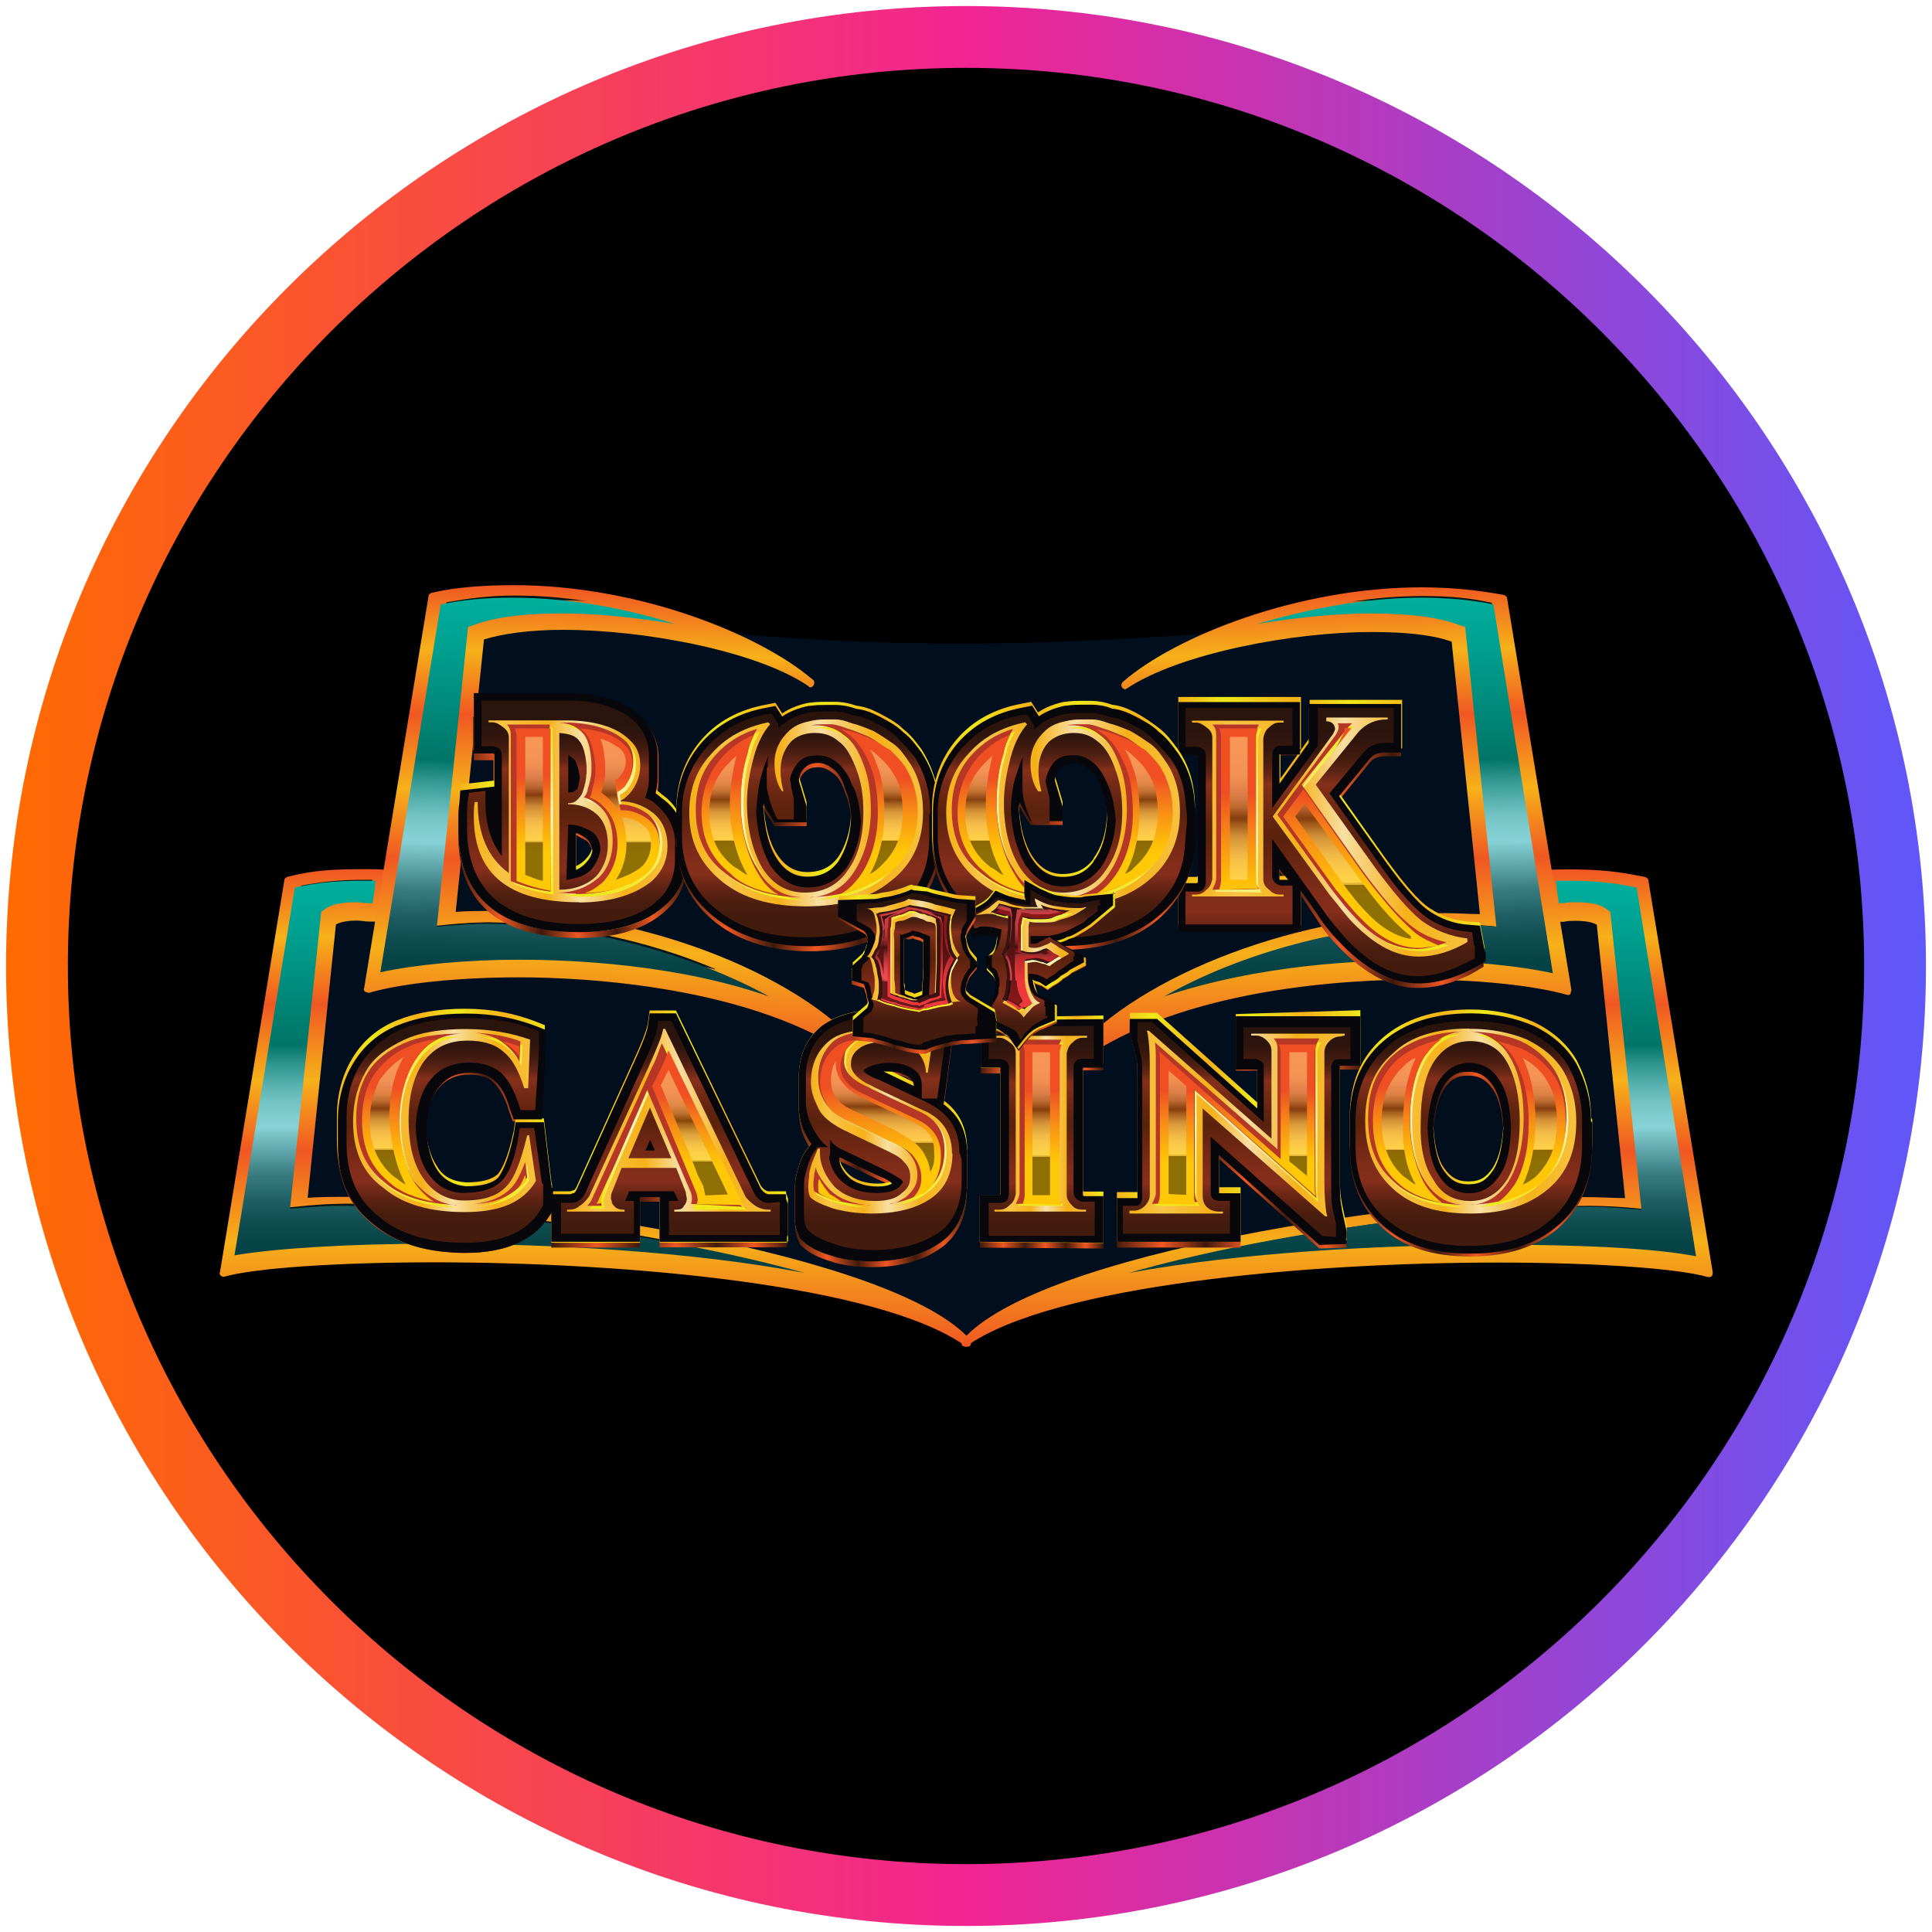 <?xml version="1.0" encoding="utf-8"?>
<svg xmlns="http://www.w3.org/2000/svg" height="80" viewBox="0 0 80 80" width="80">
  <defs>
    <style>
      .cls-1 {
        fill: url(#linear-gradient-86);
      }

      .cls-1, .cls-2, .cls-3, .cls-4, .cls-5, .cls-6, .cls-7, .cls-8, .cls-9, .cls-10, .cls-11, .cls-12, .cls-13, .cls-14, .cls-15, .cls-16, .cls-17, .cls-18, .cls-19, .cls-20, .cls-21, .cls-22, .cls-23, .cls-24, .cls-25, .cls-26, .cls-27, .cls-28, .cls-29, .cls-30, .cls-31, .cls-32, .cls-33, .cls-34, .cls-35, .cls-36, .cls-37, .cls-38, .cls-39, .cls-40, .cls-41, .cls-42, .cls-43, .cls-44, .cls-45, .cls-46, .cls-47, .cls-48, .cls-49, .cls-50, .cls-51, .cls-52, .cls-53, .cls-54, .cls-55, .cls-56, .cls-57, .cls-58, .cls-59, .cls-60, .cls-61, .cls-62, .cls-63, .cls-64, .cls-65, .cls-66, .cls-67, .cls-68, .cls-69, .cls-70, .cls-71, .cls-72, .cls-73, .cls-74, .cls-75, .cls-76, .cls-77, .cls-78, .cls-79, .cls-80, .cls-81, .cls-82, .cls-83, .cls-84, .cls-85, .cls-86, .cls-87, .cls-88, .cls-89, .cls-90, .cls-91, .cls-92, .cls-93, .cls-94, .cls-95, .cls-96, .cls-97, .cls-98, .cls-99, .cls-100, .cls-101 {
        stroke-width: 0px;
      }

      .cls-1, .cls-85, .cls-86, .cls-87, .cls-88 {
        isolation: isolate;
      }

      .cls-1, .cls-102 {
        opacity: .58;
      }

      .cls-2 {
        fill: url(#linear-gradient);
      }

      .cls-3 {
        fill: url(#linear-gradient-38);
      }

      .cls-4 {
        fill: url(#linear-gradient-33);
      }

      .cls-5 {
        fill: url(#linear-gradient-29);
      }

      .cls-6 {
        fill: url(#linear-gradient-32);
      }

      .cls-7 {
        fill: url(#linear-gradient-30);
      }

      .cls-8 {
        fill: url(#linear-gradient-31);
      }

      .cls-9 {
        fill: url(#linear-gradient-36);
      }

      .cls-10 {
        fill: url(#linear-gradient-39);
      }

      .cls-11 {
        fill: url(#linear-gradient-34);
      }

      .cls-12 {
        fill: url(#linear-gradient-37);
      }

      .cls-13 {
        fill: url(#linear-gradient-35);
      }

      .cls-14 {
        fill: url(#linear-gradient-28);
      }

      .cls-15 {
        fill: url(#linear-gradient-25);
      }

      .cls-16 {
        fill: url(#linear-gradient-11);
      }

      .cls-17 {
        fill: url(#linear-gradient-12);
      }

      .cls-18 {
        fill: url(#linear-gradient-13);
      }

      .cls-19 {
        fill: url(#linear-gradient-10);
      }

      .cls-20 {
        fill: url(#linear-gradient-17);
      }

      .cls-21 {
        fill: url(#linear-gradient-16);
      }

      .cls-22 {
        fill: url(#linear-gradient-19);
      }

      .cls-23 {
        fill: url(#linear-gradient-15);
      }

      .cls-24 {
        fill: url(#linear-gradient-23);
      }

      .cls-25 {
        fill: url(#linear-gradient-21);
      }

      .cls-26 {
        fill: url(#linear-gradient-18);
      }

      .cls-27 {
        fill: url(#linear-gradient-14);
      }

      .cls-28 {
        fill: url(#linear-gradient-22);
      }

      .cls-29 {
        fill: url(#linear-gradient-20);
      }

      .cls-30 {
        fill: url(#linear-gradient-27);
      }

      .cls-31 {
        fill: url(#linear-gradient-24);
      }

      .cls-32 {
        fill: url(#linear-gradient-26);
      }

      .cls-33 {
        fill: url(#linear-gradient-45);
      }

      .cls-34 {
        fill: url(#linear-gradient-46);
      }

      .cls-35 {
        fill: url(#linear-gradient-48);
      }

      .cls-36 {
        fill: url(#linear-gradient-49);
      }

      .cls-37 {
        fill: url(#linear-gradient-47);
      }

      .cls-38 {
        fill: url(#linear-gradient-42);
      }

      .cls-39 {
        fill: url(#linear-gradient-43);
      }

      .cls-40 {
        fill: url(#linear-gradient-40);
      }

      .cls-41 {
        fill: url(#linear-gradient-41);
      }

      .cls-42 {
        fill: url(#linear-gradient-59);
      }

      .cls-43 {
        fill: url(#linear-gradient-57);
      }

      .cls-44 {
        fill: url(#linear-gradient-55);
      }

      .cls-45 {
        fill: url(#linear-gradient-56);
      }

      .cls-46 {
        fill: url(#linear-gradient-53);
      }

      .cls-47 {
        fill: url(#linear-gradient-52);
      }

      .cls-48 {
        fill: url(#linear-gradient-50);
      }

      .cls-49 {
        fill: url(#linear-gradient-54);
      }

      .cls-50 {
        fill: url(#linear-gradient-60);
      }

      .cls-51 {
        fill: url(#linear-gradient-61);
      }

      .cls-52 {
        fill: url(#linear-gradient-62);
      }

      .cls-53 {
        fill: url(#linear-gradient-65);
      }

      .cls-54 {
        fill: url(#linear-gradient-78);
      }

      .cls-55 {
        fill: url(#linear-gradient-77);
      }

      .cls-56 {
        fill: url(#linear-gradient-75);
      }

      .cls-57 {
        fill: url(#linear-gradient-76);
      }

      .cls-58 {
        fill: url(#linear-gradient-74);
      }

      .cls-59 {
        fill: url(#linear-gradient-67);
      }

      .cls-60 {
        fill: url(#linear-gradient-68);
      }

      .cls-61 {
        fill: url(#linear-gradient-66);
      }

      .cls-62 {
        fill: url(#linear-gradient-63);
      }

      .cls-63 {
        fill: url(#linear-gradient-69);
      }

      .cls-64 {
        fill: url(#linear-gradient-64);
      }

      .cls-65 {
        fill: url(#linear-gradient-71);
      }

      .cls-66 {
        fill: url(#linear-gradient-72);
      }

      .cls-67 {
        fill: url(#linear-gradient-70);
      }

      .cls-68 {
        fill: url(#linear-gradient-73);
      }

      .cls-69 {
        fill: url(#linear-gradient-84);
      }

      .cls-70 {
        fill: url(#linear-gradient-85);
      }

      .cls-71 {
        fill: url(#linear-gradient-82);
      }

      .cls-72 {
        fill: url(#linear-gradient-83);
      }

      .cls-73 {
        fill: url(#linear-gradient-89);
      }

      .cls-74 {
        fill: url(#linear-gradient-88);
      }

      .cls-75 {
        fill: url(#linear-gradient-87);
      }

      .cls-76 {
        fill: url(#linear-gradient-80);
      }

      .cls-77 {
        fill: url(#linear-gradient-81);
      }

      .cls-78 {
        fill: url(#linear-gradient-91);
      }

      .cls-79 {
        fill: url(#linear-gradient-92);
      }

      .cls-80 {
        fill: url(#linear-gradient-93);
      }

      .cls-81 {
        fill: url(#linear-gradient-90);
      }

      .cls-82 {
        fill: url(#linear-gradient-94);
      }

      .cls-83 {
        fill: url(#linear-gradient-95);
      }

      .cls-84 {
        fill: #000;
      }

      .cls-85 {
        fill: url(#linear-gradient-58);
      }

      .cls-85, .cls-86, .cls-87, .cls-88, .cls-103 {
        opacity: .44;
      }

      .cls-86 {
        fill: url(#linear-gradient-51);
      }

      .cls-87 {
        fill: url(#linear-gradient-79);
      }

      .cls-88 {
        fill: url(#linear-gradient-44);
      }

      .cls-89 {
        fill: url(#linear-gradient-4);
      }

      .cls-90 {
        fill: url(#linear-gradient-2);
      }

      .cls-91 {
        fill: url(#linear-gradient-3);
      }

      .cls-92 {
        fill: url(#linear-gradient-8);
      }

      .cls-93 {
        fill: url(#linear-gradient-9);
      }

      .cls-94 {
        fill: url(#linear-gradient-7);
      }

      .cls-95 {
        fill: url(#linear-gradient-5);
      }

      .cls-96 {
        fill: url(#linear-gradient-6);
      }

      .cls-97 {
        fill: #391212;
      }

      .cls-98 {
        fill: #071617;
      }

      .cls-99 {
        fill: #000e1d;
      }

      .cls-100 {
        fill: #b63725;
      }

      .cls-101 {
        fill: #08070c;
      }
    </style>
    <linearGradient gradientUnits="userSpaceOnUse" id="linear-gradient" x1=".25" x2="79.75" y1="40" y2="40">
      <stop offset="0" stop-color="#ff6b00"/>
      <stop offset=".5" stop-color="#f22592"/>
      <stop offset="1" stop-color="#5f57fa"/>
    </linearGradient>
    <linearGradient gradientTransform="translate(0 82) scale(1 -1)" gradientUnits="userSpaceOnUse" id="linear-gradient-2" x1="55.36" x2="55.36" y1="26.23" y2="45.98">
      <stop offset="0" stop-color="#f05722"/>
      <stop offset=".22" stop-color="#f6b119"/>
      <stop offset=".41" stop-color="#f05722"/>
      <stop offset=".56" stop-color="#f6b119"/>
      <stop offset=".72" stop-color="#f05722"/>
      <stop offset=".86" stop-color="#f6b119"/>
      <stop offset="1" stop-color="#f05722"/>
    </linearGradient>
    <linearGradient gradientTransform="translate(0 82) scale(1 -1)" gradientUnits="userSpaceOnUse" id="linear-gradient-3" x1="58.48" x2="58.48" y1="45.53" y2="29.29">
      <stop offset="0" stop-color="#00af9d"/>
      <stop offset=".13" stop-color="#00a090"/>
      <stop offset=".38" stop-color="#007b6d"/>
      <stop offset=".42" stop-color="#007467"/>
      <stop offset=".42" stop-color="#03766a"/>
      <stop offset=".47" stop-color="#329790"/>
      <stop offset=".52" stop-color="#56b0ae"/>
      <stop offset=".56" stop-color="#71c2c3"/>
      <stop offset=".6" stop-color="#80cdd0"/>
      <stop offset=".63" stop-color="#86d1d5"/>
      <stop offset=".64" stop-color="#7ec8cc"/>
      <stop offset=".7" stop-color="#589ea2"/>
      <stop offset=".75" stop-color="#397c80"/>
      <stop offset=".81" stop-color="#216165"/>
      <stop offset=".87" stop-color="#104e52"/>
      <stop offset=".93" stop-color="#054347"/>
      <stop offset="1" stop-color="#023f43"/>
    </linearGradient>
    <linearGradient href="#linear-gradient-2" id="linear-gradient-4" x1="54.75" x2="54.28" y1="38.39" y2="57.66"/>
    <linearGradient href="#linear-gradient-3" id="linear-gradient-5" x1="55.85" x2="56.25" y1="57.22" y2="40.94"/>
    <linearGradient href="#linear-gradient-2" id="linear-gradient-6" x1="24.64" x2="24.64" y2="45.96"/>
    <linearGradient href="#linear-gradient-3" id="linear-gradient-7" x1="21.51" x2="21.51"/>
    <linearGradient href="#linear-gradient-2" id="linear-gradient-8" x1="25.4" x2="25.87" y1="38.36" y2="57.62"/>
    <linearGradient href="#linear-gradient-3" id="linear-gradient-9" x1="24.2" x2="23.8" y1="57.18" y2="40.93"/>
    <linearGradient gradientTransform="translate(0 82) scale(1 -1)" gradientUnits="userSpaceOnUse" id="linear-gradient-10" x1="18.95" x2="28.34" y1="48.18" y2="48.18">
      <stop offset="0" stop-color="#401a0c"/>
      <stop offset=".19" stop-color="#f05722"/>
      <stop offset=".37" stop-color="#401a0c"/>
      <stop offset=".53" stop-color="#f05722"/>
      <stop offset=".7" stop-color="#401a0c"/>
      <stop offset=".86" stop-color="#f05722"/>
      <stop offset="1" stop-color="#401a0c"/>
    </linearGradient>
    <linearGradient gradientTransform="translate(0 82) scale(1 -1)" gradientUnits="userSpaceOnUse" id="linear-gradient-11" x1="18.95" x2="28.34" y1="48.27" y2="48.27">
      <stop offset="0" stop-color="#f6b119"/>
      <stop offset=".15" stop-color="#efe819"/>
      <stop offset=".38" stop-color="#f6b119"/>
      <stop offset=".56" stop-color="#efe819"/>
      <stop offset=".78" stop-color="#f6b119"/>
      <stop offset="1" stop-color="#efe819"/>
    </linearGradient>
    <linearGradient gradientTransform="translate(0 82) scale(1 -1)" gradientUnits="userSpaceOnUse" id="linear-gradient-12" x1="23.65" x2="23.65" y1="44.34" y2="52.11">
      <stop offset="0" stop-color="#441c0e"/>
      <stop offset=".05" stop-color="#4a1e0f"/>
      <stop offset=".11" stop-color="#5c2213"/>
      <stop offset=".18" stop-color="#782a18"/>
      <stop offset=".21" stop-color="#862e1b"/>
      <stop offset=".3" stop-color="#7f2c19"/>
      <stop offset=".43" stop-color="#6a2612"/>
      <stop offset=".52" stop-color="#5a220d"/>
      <stop offset=".58" stop-color="#61240f"/>
      <stop offset=".68" stop-color="#752b16"/>
      <stop offset=".75" stop-color="#85301b"/>
      <stop offset=".79" stop-color="#652616"/>
      <stop offset=".84" stop-color="#4b1e11"/>
      <stop offset=".89" stop-color="#39180e"/>
      <stop offset=".94" stop-color="#2e150d"/>
      <stop offset="1" stop-color="#2a140c"/>
    </linearGradient>
    <linearGradient gradientTransform="translate(0 82) scale(1 -1)" gradientUnits="userSpaceOnUse" id="linear-gradient-13" x1="19.59" x2="27.69" y1="48.41" y2="48.41">
      <stop offset="0" stop-color="#f6b119"/>
      <stop offset=".15" stop-color="#f8c447"/>
      <stop offset=".38" stop-color="#f6b119"/>
      <stop offset=".55" stop-color="#f8dfa3"/>
      <stop offset=".78" stop-color="#f6b119"/>
      <stop offset="1" stop-color="#f7c13d"/>
    </linearGradient>
    <linearGradient gradientTransform="translate(0 82) scale(1 -1)" gradientUnits="userSpaceOnUse" id="linear-gradient-14" x1="24.27" x2="24.27" y1="44.9" y2="51.93">
      <stop offset="0" stop-color="#efe819"/>
      <stop offset=".5" stop-color="#f9f6c6"/>
      <stop offset="1" stop-color="#efe819"/>
    </linearGradient>
    <linearGradient gradientTransform="translate(0 82) scale(1 -1)" gradientUnits="userSpaceOnUse" id="linear-gradient-15" x1="24.31" x2="24.31" y1="46.72" y2="49.85">
      <stop offset="0" stop-color="#ffc807"/>
      <stop offset=".17" stop-color="#fdb90a"/>
      <stop offset=".5" stop-color="#f89313"/>
      <stop offset=".95" stop-color="#f05621"/>
      <stop offset="1" stop-color="#ef4f23"/>
    </linearGradient>
    <linearGradient gradientTransform="translate(0 82) scale(1 -1)" gradientUnits="userSpaceOnUse" id="linear-gradient-16" x1="24.36" x2="24.36" y1="51.5" y2="45.52">
      <stop offset="0" stop-color="#ffef98"/>
      <stop offset=".12" stop-color="#fded97"/>
      <stop offset=".18" stop-color="#f6e692"/>
      <stop offset=".22" stop-color="#e9da8b"/>
      <stop offset=".25" stop-color="#d7c980"/>
      <stop offset=".29" stop-color="#bfb372"/>
      <stop offset=".31" stop-color="#a29861"/>
      <stop offset=".34" stop-color="#80784c"/>
      <stop offset=".36" stop-color="#575234"/>
      <stop offset=".38" stop-color="#2c291a"/>
      <stop offset=".4" stop-color="#000"/>
      <stop offset=".41" stop-color="#060604"/>
      <stop offset=".43" stop-color="#3a3623"/>
      <stop offset=".46" stop-color="#69623f"/>
      <stop offset=".48" stop-color="#918857"/>
      <stop offset=".51" stop-color="#b3a86b"/>
      <stop offset=".55" stop-color="#cfc27b"/>
      <stop offset=".58" stop-color="#e4d688"/>
      <stop offset=".62" stop-color="#f3e491"/>
      <stop offset=".66" stop-color="#fcec96"/>
      <stop offset=".72" stop-color="#ffef98"/>
      <stop offset=".72" stop-color="#fcec96"/>
      <stop offset=".72" stop-color="#f2e390"/>
      <stop offset=".72" stop-color="#e1d386"/>
      <stop offset=".72" stop-color="#c9bc78"/>
      <stop offset=".73" stop-color="#aa9f65"/>
      <stop offset=".73" stop-color="#847c4f"/>
      <stop offset=".73" stop-color="#575134"/>
      <stop offset=".73" stop-color="#242215"/>
      <stop offset=".73" stop-color="#000"/>
    </linearGradient>
    <linearGradient href="#linear-gradient-10" id="linear-gradient-17" x1="48.74" x2="61.49" y1="46.94" y2="46.94"/>
    <linearGradient href="#linear-gradient-11" id="linear-gradient-18" x1="48.74" x2="61.49" y1="47.24" y2="47.24"/>
    <linearGradient href="#linear-gradient-12" id="linear-gradient-19" x1="55.06" x2="55.06" y1="42.17" y2="52"/>
    <linearGradient href="#linear-gradient-13" id="linear-gradient-20" x1="49.38" x2="60.74" y1="47.34" y2="47.34"/>
    <linearGradient href="#linear-gradient-14" id="linear-gradient-21" x1="55.16" x2="55.16" y1="42.61" y2="51.93"/>
    <linearGradient href="#linear-gradient-15" id="linear-gradient-22" x1="55.06" x2="55.06" y1="44.98" y2="49.18"/>
    <linearGradient href="#linear-gradient-16" id="linear-gradient-23" x1="54.71" x2="54.71" y1="51.49" y2="43.09"/>
    <linearGradient href="#linear-gradient-10" id="linear-gradient-24" x1="27.99" x2="38.92" y1="47.64" y2="47.64"/>
    <linearGradient href="#linear-gradient-11" id="linear-gradient-25" x1="27.99" x2="38.92" y1="47.94" y2="47.94"/>
    <linearGradient href="#linear-gradient-12" id="linear-gradient-26" x1="33.38" x2="33.38" y1="44.15" y2="52.1"/>
    <linearGradient href="#linear-gradient-13" id="linear-gradient-27" x1="28.63" x2="38.26" y1="48.35" y2="48.35"/>
    <linearGradient href="#linear-gradient-14" id="linear-gradient-28" x1="33.4" x2="33.4" y1="44.72" y2="51.93"/>
    <linearGradient href="#linear-gradient-15" id="linear-gradient-29" x1="33.52" x2="33.52" y1="46.66" y2="49.82"/>
    <linearGradient href="#linear-gradient-16" id="linear-gradient-30" x1="33.38" x2="33.38" y1="50.98" y2="45.77"/>
    <linearGradient href="#linear-gradient-10" id="linear-gradient-31" x1="38.57" x2="49.49" y1="47.68" y2="47.68"/>
    <linearGradient href="#linear-gradient-11" id="linear-gradient-32" x1="38.57" x2="49.49" y1="47.98" y2="47.98"/>
    <linearGradient href="#linear-gradient-12" id="linear-gradient-33" x1="44" x2="44" y1="44.15" y2="52.1"/>
    <linearGradient href="#linear-gradient-13" id="linear-gradient-34" x1="39.2" x2="48.83" y1="48.35" y2="48.35"/>
    <linearGradient href="#linear-gradient-14" id="linear-gradient-35" x1="43.98" x2="43.98" y1="44.72" y2="51.93"/>
    <linearGradient href="#linear-gradient-15" id="linear-gradient-36" x1="44.1" x2="44.1" y1="46.65" y2="49.82"/>
    <linearGradient href="#linear-gradient-16" id="linear-gradient-37" x1="43.96" x2="43.96" y1="50.98" y2="45.77"/>
    <linearGradient href="#linear-gradient-10" id="linear-gradient-38" x1="22.84" x2="32.59" y1="35.11" y2="35.11"/>
    <linearGradient href="#linear-gradient-11" id="linear-gradient-39" x1="22.84" x2="32.59" y1="35.35" y2="35.35"/>
    <linearGradient href="#linear-gradient-12" id="linear-gradient-40" x1="27.74" x2="27.74" y1="31.45" y2="39.3"/>
    <linearGradient href="#linear-gradient-13" id="linear-gradient-41" x1="23.49" x2="31.91" y1="35.61" y2="35.61"/>
    <linearGradient href="#linear-gradient-14" id="linear-gradient-42" x1="27.66" x2="27.66" y1="32.03" y2="38.77"/>
    <linearGradient href="#linear-gradient-15" id="linear-gradient-43" x1="27.74" x2="27.74" y1="33.73" y2="36.66"/>
    <linearGradient href="#linear-gradient-16" id="linear-gradient-44" x1="28.75" x2="28.75" y1="37.68" y2="32.51"/>
    <linearGradient href="#linear-gradient-10" id="linear-gradient-45" x1="13.96" x2="22.84" y1="35.09" y2="35.09"/>
    <linearGradient href="#linear-gradient-11" id="linear-gradient-46" x1="13.96" x2="22.84" y1="35.29" y2="35.29"/>
    <linearGradient href="#linear-gradient-12" id="linear-gradient-47" x1="18.41" x2="18.41" y1="31.42" y2="39.3"/>
    <linearGradient href="#linear-gradient-13" id="linear-gradient-48" x1="14.6" x2="22.18" y1="35.61" y2="35.61"/>
    <linearGradient href="#linear-gradient-14" id="linear-gradient-49" x1="18.37" x2="18.37" y1="31.99" y2="39.13"/>
    <linearGradient href="#linear-gradient-15" id="linear-gradient-50" x1="18.39" x2="18.39" y1="33.88" y2="36.98"/>
    <linearGradient href="#linear-gradient-16" id="linear-gradient-51" x1="16.06" x2="16.06" y1="38.2" y2="32.99"/>
    <linearGradient href="#linear-gradient-10" id="linear-gradient-52" x1="40.58" x2="45.66" y1="35.07" y2="35.07"/>
    <linearGradient href="#linear-gradient-11" id="linear-gradient-53" x1="40.58" x2="45.66" y1="35.25" y2="35.25"/>
    <linearGradient href="#linear-gradient-12" id="linear-gradient-54" x1="43.13" x2="43.13" y1="31.41" y2="39.06"/>
    <linearGradient href="#linear-gradient-13" id="linear-gradient-55" x1="41.23" x2="45.01" y1="35.47" y2="35.47"/>
    <linearGradient href="#linear-gradient-14" id="linear-gradient-56" x1="43.09" x2="43.09" y1="32.03" y2="38.87"/>
    <linearGradient href="#linear-gradient-15" id="linear-gradient-57" x1="43.15" x2="43.15" y1="33.8" y2="36.85"/>
    <linearGradient href="#linear-gradient-16" id="linear-gradient-58" x1="43.11" x2="43.11" y1="38.43" y2="32.51"/>
    <linearGradient href="#linear-gradient-10" id="linear-gradient-59" x1="46.18" x2="56.33" y1="35.07" y2="35.07"/>
    <linearGradient href="#linear-gradient-11" id="linear-gradient-60" x1="46.18" x2="56.33" y1="35.37" y2="35.37"/>
    <linearGradient href="#linear-gradient-12" id="linear-gradient-61" x1="51.21" x2="51.21" y1="31.32" y2="39.22"/>
    <linearGradient href="#linear-gradient-13" id="linear-gradient-62" x1="46.81" x2="55.68" y1="35.47" y2="35.47"/>
    <linearGradient href="#linear-gradient-14" id="linear-gradient-63" x1="51.27" x2="51.27" y1="32.04" y2="38.88"/>
    <linearGradient href="#linear-gradient-15" id="linear-gradient-64" x1="51.23" x2="51.23" y1="33.8" y2="36.86"/>
    <linearGradient href="#linear-gradient-16" id="linear-gradient-65" x1="51.25" x2="51.25" y1="38.45" y2="32.52"/>
    <linearGradient href="#linear-gradient-10" id="linear-gradient-66" x1="55.81" x2="65.86" y1="34.95" y2="34.95"/>
    <linearGradient href="#linear-gradient-11" id="linear-gradient-67" x1="55.81" x2="65.86" y1="35.23" y2="35.23"/>
    <linearGradient href="#linear-gradient-12" id="linear-gradient-68" x1="60.82" x2="60.82" y1="31.41" y2="39.3"/>
    <linearGradient href="#linear-gradient-13" id="linear-gradient-69" x1="56.46" x2="65.2" y1="35.57" y2="35.57"/>
    <linearGradient href="#linear-gradient-14" id="linear-gradient-70" x1="60.84" x2="60.84" y1="31.99" y2="39.13"/>
    <linearGradient href="#linear-gradient-15" id="linear-gradient-71" x1="60.84" x2="60.84" y1="33.87" y2="36.98"/>
    <linearGradient href="#linear-gradient-16" id="linear-gradient-72" x1="60.84" x2="60.84" y1="38.21" y2="32.96"/>
    <linearGradient href="#linear-gradient-10" id="linear-gradient-73" x1="32.88" x2="40.08" y1="34.73" y2="34.73"/>
    <linearGradient href="#linear-gradient-11" id="linear-gradient-74" x1="32.88" x2="40.08" y1="35.01" y2="35.01"/>
    <linearGradient href="#linear-gradient-12" id="linear-gradient-75" x1="36.54" x2="36.54" y1="31.41" y2="39.3"/>
    <linearGradient href="#linear-gradient-13" id="linear-gradient-76" x1="33.52" x2="39.43" y1="35.55" y2="35.55"/>
    <linearGradient href="#linear-gradient-14" id="linear-gradient-77" x1="36.48" x2="36.48" y1="31.99" y2="39.13"/>
    <linearGradient href="#linear-gradient-15" id="linear-gradient-78" x1="36.42" x2="36.42" y1="33.91" y2="37.02"/>
    <linearGradient href="#linear-gradient-16" id="linear-gradient-79" x1="36.55" x2="36.55" y1="38.01" y2="33.45"/>
    <linearGradient href="#linear-gradient-10" id="linear-gradient-80" x1="39.91" x2="46.2" y1="41.96" y2="41.96"/>
    <linearGradient href="#linear-gradient-11" id="linear-gradient-81" x1="39.91" x2="46.2" y1="42.08" y2="42.08"/>
    <linearGradient href="#linear-gradient-12" id="linear-gradient-82" x1="42.89" x2="42.89" y1="39.5" y2="44.88"/>
    <linearGradient href="#linear-gradient-13" id="linear-gradient-83" x1="40.41" x2="44.98" y1="42.32" y2="42.32"/>
    <linearGradient href="#linear-gradient-14" id="linear-gradient-84" x1="42.77" x2="42.77" y1="40.09" y2="44.59"/>
    <linearGradient gradientTransform="translate(0 82) scale(1 -1)" gradientUnits="userSpaceOnUse" id="linear-gradient-85" x1="42.69" x2="42.69" y1="41.25" y2="44.62">
      <stop offset="0" stop-color="#ee393c"/>
      <stop offset=".12" stop-color="#df3437"/>
      <stop offset=".34" stop-color="#b9282a"/>
      <stop offset=".59" stop-color="#8a181a"/>
    </linearGradient>
    <linearGradient gradientTransform="translate(0 82) scale(1 -1)" gradientUnits="userSpaceOnUse" id="linear-gradient-86" x1="42.61" x2="42.61" y1="44.46" y2="40.26">
      <stop offset="0" stop-color="#f05e62"/>
      <stop offset=".12" stop-color="#ee5d61"/>
      <stop offset=".18" stop-color="#e75a5e"/>
      <stop offset=".22" stop-color="#da5559"/>
      <stop offset=".26" stop-color="#c84e52"/>
      <stop offset=".29" stop-color="#b04548"/>
      <stop offset=".32" stop-color="#933a3c"/>
      <stop offset=".34" stop-color="#712c2e"/>
      <stop offset=".37" stop-color="#491c1e"/>
      <stop offset=".39" stop-color="#1d0b0c"/>
      <stop offset=".4" stop-color="#000"/>
      <stop offset=".42" stop-color="#2c1112"/>
      <stop offset=".45" stop-color="#5a2325"/>
      <stop offset=".48" stop-color="#823335"/>
      <stop offset=".51" stop-color="#a44043"/>
      <stop offset=".54" stop-color="#c04b4e"/>
      <stop offset=".58" stop-color="#d55457"/>
      <stop offset=".61" stop-color="#e4595d"/>
      <stop offset=".66" stop-color="#ed5d61"/>
      <stop offset=".72" stop-color="#f05e62"/>
      <stop offset=".72" stop-color="#ed5d61"/>
      <stop offset=".72" stop-color="#e3595d"/>
      <stop offset=".72" stop-color="#d25256"/>
      <stop offset=".72" stop-color="#ba494c"/>
      <stop offset=".73" stop-color="#9b3d3f"/>
      <stop offset=".73" stop-color="#752e30"/>
      <stop offset=".73" stop-color="#481c1d"/>
      <stop offset=".73" stop-color="#150809"/>
      <stop offset=".73" stop-color="#000"/>
    </linearGradient>
    <linearGradient gradientTransform="translate(0 82) scale(1 -1)" gradientUnits="userSpaceOnUse" id="linear-gradient-87" x1="42.41" x2="42.41" y1="44.47" y2="40.44">
      <stop offset="0" stop-color="#2d0f10"/>
      <stop offset=".37" stop-color="#4d1213"/>
      <stop offset="1" stop-color="#8a181a"/>
    </linearGradient>
    <linearGradient href="#linear-gradient-10" id="linear-gradient-88" x1="34.59" x2="41.17" y1="41.76" y2="41.76"/>
    <linearGradient href="#linear-gradient-11" id="linear-gradient-89" x1="34.59" x2="41.17" y1="42.02" y2="42.02"/>
    <linearGradient href="#linear-gradient-12" id="linear-gradient-90" x1="37.95" x2="37.95" y1="39.73" y2="44.63"/>
    <linearGradient href="#linear-gradient-13" id="linear-gradient-91" x1="35.91" x2="39.91" y1="42.46" y2="42.46"/>
    <linearGradient href="#linear-gradient-14" id="linear-gradient-92" x1="37.89" x2="37.89" y1="40.1" y2="44.55"/>
    <linearGradient href="#linear-gradient-85" id="linear-gradient-93" x1="37.87" x2="37.87" y1="41.24" y2="44.6"/>
    <linearGradient href="#linear-gradient-86" id="linear-gradient-94" x1="37.79" x2="37.79" y1="44.44" y2="40.23"/>
    <linearGradient href="#linear-gradient-87" id="linear-gradient-95" x1="37.83" x2="37.83" y1="44.32" y2="40.58"/>
  </defs>
  <g data-name="circle frame" id="circle_frame">
    <g>
      <circle class="cls-84" cx="40" cy="40" r="38.47"/>
      <path class="cls-2" d="M40,79.75C18.08,79.75.25,61.92.25,40S18.08.25,40,.25s39.75,17.83,39.75,39.75-17.83,39.75-39.75,39.75ZM40,2.81C19.49,2.81,2.81,19.49,2.81,40s16.68,37.19,37.19,37.19,37.19-16.68,37.19-37.19S60.51,2.81,40,2.81Z" data-name="casino com" id="casino_com"/>
    </g>
  </g>
  <g data-name="book of casino" id="book_of_casino">
    <g>
      <path class="cls-99" d="M9.47,52.23s9.03-.6,16.76-.32c7.74.28,13.74,3.55,13.74,3.55,0,0,9.75-5.04,17.45-4.35,7.7.68,12.21.68,12.21.68l-2.74-14.75-3.83-.52-1.09-11.6s-11.24,1.73-22.32,1.73-21.23-1.97-21.23-1.97l-1.41,12.45-4.59-.4-2.94,15.51Z"/>
      <path class="cls-90" d="M39.97,55.77s-.08-.04-.12-.04c-.04-.04-.04-.16,0-.24,3.14-3.63,18.74-5.92,25.83-5.92.6,0,1.13.04,1.61.04l-1.17-11.32c-.28-.16-.73-.16-.89-.16s-.32,0-.48.04h-.32c-.08,0-.16,0-.24-.04-.08,0-.12-.08-.16-.16q-.12-.73-.28-1.77s0-.08.04-.12c.04-.04.08-.04.12-.04.36-.04.73-.04,1.01-.04,1.29,0,2.1.08,3.22.32.08.04.12.08.12.16l2.66,16.2s0,.12-.04.16c-.04.04-.08.04-.12.04h-.04c-1.25-.36-4.67-.6-8.7-.6-7.9,0-18.41.93-22,3.46t-.04.04Z"/>
      <path class="cls-98" d="M51.77,51.54c5.08-1.01,10.6-1.61,14.02-1.61.64,0,1.25.04,1.73.08l.81.08-1.33-12.65-.24-.16c-.4-.28-1.01-.32-1.41-.32-.16,0-.32,0-.48.04-.04-.16-.04-.28-.08-.44h.32c1.01,0,1.77.04,2.62.24l2.42,14.79c-1.69-.28-4.55-.44-7.94-.44-1.45-.12-5.84-.08-10.44.4Z"/>
      <path class="cls-91" d="M46.74,52.71c5.92-1.69,14.22-2.74,18.98-2.74.68,0,1.25.04,1.73.08l.52.04-1.29-12.33-.16-.12c-.28-.2-.64-.28-1.29-.28-.2,0-.32,0-.52.04h-.16c-.04-.28-.08-.44-.12-.93h.52c1.09,0,1.85.08,2.82.28l2.46,15.27c-1.61-.32-4.63-.48-8.22-.48-4.75,0-10.64.32-15.27,1.17Z"/>
      <path class="cls-89" d="M44.52,43.89s-.08-.04-.12-.04c-.04-.04-.04-.16,0-.24,2.86-3.3,9.51-5.8,15.43-5.8.48,0,1.01.04,1.45.04l-1.17-11.28c-.77-.28-1.89-.4-3.3-.4-3.3,0-7.98.89-10.15,2.34t-.08.04s-.08-.04-.12-.08c-.04-.08-.04-.16.04-.24,2.18-1.89,7.25-3.91,12.37-3.91,1.21,0,2.38.12,3.42.32.08.04.12.08.12.16l2.66,16.2s-.04.12-.04.16c-.04.04-.08.04-.08.04h-.04c-1.41-.4-3.75-.64-6.2-.64-2.78,0-9.71.32-13.98,3.38-.16-.04-.2-.04-.2-.04Z"/>
      <path class="cls-98" d="M50.61,40.14c2.82-1.17,6.2-1.89,9.35-1.89.52,0,1.05.04,1.61.08l.81.08-1.37-12.85-.36-.16c-1.09-.4-2.62-.52-3.71-.52-.32,0-.64,0-1.01.04,1.01-.16,1.97-.24,3.02-.24s1.93.08,2.82.28l2.42,14.75c-1.45-.28-3.38-.44-5.44-.44-1.77,0-4.92.12-8.14.89Z"/>
      <path class="cls-95" d="M48.19,41.27c3.18-1.81,7.57-3.02,11.64-3.02.52,0,1.09.04,1.61.08l.52.04-1.29-12.41-.24-.08c-.85-.32-2.1-.48-3.63-.48-1.41,0-3.1.16-4.75.44,2.05-.6,4.39-1.09,6.77-1.09,1.05,0,2.1.08,3.02.28l2.46,15.27c-1.45-.32-3.55-.52-5.72-.52-2.1-.04-6.49.16-10.4,1.49Z"/>
      <path class="cls-96" d="M40.05,55.77s-.08,0-.08-.04c-3.59-2.54-14.06-3.46-22-3.46-4.03,0-7.45.24-8.7.6h-.04s-.08-.04-.08-.04c-.04-.04-.08-.08-.04-.16l2.66-16.2c0-.08.04-.12.12-.16,1.09-.28,1.93-.32,3.22-.32.32,0,.64,0,1.01.04.04,0,.08.04.12.04.04.04.04.08.04.12q-.16,1.05-.28,1.77c0,.08-.08.12-.16.16-.04,0-.12.04-.24.04h-.32c-.16,0-.32-.04-.48-.04s-.6,0-.89.16l-1.17,11.32c.44-.04,1.01-.04,1.61-.04,7.09,0,22.68,2.34,25.83,5.92.04.08.04.16,0,.24-.04.04-.08.04-.12.04Z"/>
      <path class="cls-98" d="M28.48,51.54c-4.63-.48-9.03-.48-10.48-.48-3.38,0-6.29.16-7.94.44l2.42-14.83c.85-.16,1.57-.24,2.62-.24h.32c-.04.2-.04.32-.08.44-.16,0-.32-.04-.44-.04-.44,0-1.01.04-1.41.32l-.24.16-1.33,12.69.81-.08c.44-.04,1.05-.08,1.73-.08,3.38.08,8.94.68,14.02,1.69Z"/>
      <path class="cls-94" d="M33.32,52.71c-4.67-.89-10.52-1.21-15.39-1.21-3.59,0-6.57.2-8.22.48l2.5-15.23c.93-.2,1.69-.28,2.82-.28h.52c-.04.44-.08.6-.12.93h-.16c-.16,0-.32-.04-.52-.04-.6,0-1.01.08-1.29.28l-.16.12-1.29,12.29.52-.04c.44-.04,1.05-.08,1.73-.08,4.84.08,13.13,1.13,19.06,2.78Z"/>
      <path class="cls-92" d="M35.54,43.89s-.08,0-.08-.04c-4.27-3.02-11.2-3.38-13.98-3.38-2.46,0-4.83.24-6.2.64h-.04s-.08-.04-.12-.04c-.04-.04-.08-.08-.04-.16l2.66-16.2c0-.08.04-.12.12-.16,1.01-.24,2.22-.32,3.42-.32,5.12,0,10.15,2.01,12.37,3.91.08.04.08.16.04.24-.04.04-.08.08-.12.08s-.08,0-.08-.04c-2.18-1.49-6.89-2.34-10.15-2.34-1.41,0-2.54.16-3.3.4l-1.17,11.28c.44-.04.97-.04,1.49-.04,5.92,0,12.57,2.46,15.43,5.8.04.08.04.16,0,.24q-.2.12-.24.12Z"/>
      <path class="cls-98" d="M29.61,40.14c-3.22-.77-6.41-.89-8.1-.89-2.05,0-3.99.16-5.44.44l2.42-14.75c.89-.16,1.77-.28,2.82-.28s2.01.08,3.02.24c-.32-.04-.68-.04-1.01-.04-1.09,0-2.62.08-3.71.52l-.4.16-1.33,12.81.81-.08c.48-.04,1.01-.08,1.61-.08,3.14.04,6.49.73,9.31,1.93Z"/>
      <path class="cls-93" d="M31.87,41.27c-3.91-1.37-8.3-1.53-10.4-1.53s-4.27.2-5.72.52l2.5-15.23c.93-.2,1.89-.28,2.98-.28,2.38,0,4.67.44,6.73,1.09-1.65-.28-3.3-.44-4.71-.44-1.57,0-2.78.16-3.63.48l-.24.08-1.29,12.41.52-.04c.52-.04,1.01-.08,1.61-.08,4.03.04,8.42,1.25,11.64,3.02Z"/>
      <path class="cls-19" d="M28.36,35.1c0-.77-.28-1.41-.85-1.85-.12-.08-.24-.2-.32-.28.04-.2.08-.4.08-.6v-1.01c0-.6-.24-1.09-.64-1.57-.68-.64-1.69-1.01-3.06-1.01h-3.95v.89h-.04v1.41h.04v.4h.81v1.33l-1.37.16-.04.52c-.04.24-.04.44-.04.68v.6-.44.32c0,1.89.85,4.19,5,4.19,1.61,0,2.82-.4,3.63-1.17.52-.48.81-1.09.81-1.85v-.48c-.04.08-.04-.2-.04-.24ZM24.29,34.82c.12.08.2.28.24.48-.04.24-.16.4-.32.56-.08.08-.24.2-.36.24v-1.53c.12.08.28.16.44.24Z"/>
      <path class="cls-16" d="M28.36,34.82c0-.77-.28-1.41-.85-1.85-.12-.08-.24-.2-.36-.28.04-.24.08-.4.08-.64v-.73.28-.16c0-.6-.24-1.09-.64-1.57-.68-.64-1.69-1.01-3.06-1.01h-3.91v.6-.08,1.25-.12.52-.16.08h.81l.04.04v1.33l-1.41.16-.04.52c-.04.24-.04.44-.04.68v.44-.2.48c0,1.89.85,4.19,5,4.19,1.61,0,2.82-.36,3.63-1.17.52-.48.81-1.09.81-1.85v-.44l-.04-.32ZM24.29,34.58c.12.08.2.28.24.48-.04.24-.16.4-.32.56-.08.08-.24.2-.36.24v-1.53c.12.04.28.12.44.24Z"/>
      <path class="cls-101" d="M28.36,34.98c0-.77-.28-1.41-.85-1.85-.12-.08-.24-.2-.36-.28.04-.24.08-.4.08-.64v-.93c0-.6-.24-1.09-.64-1.57-.68-.64-1.69-1.01-3.06-1.01h-3.91v2.3-.12.32h.81l.04.04v1.33l-1.41.16-.04.52c-.04.24-.04.44-.04.68v.2-.2.56-.2.12c0,1.89.85,4.19,5,4.19,1.61,0,2.82-.4,3.63-1.17.52-.48.81-1.09.81-1.85v-.4c-.04.12-.04-.16-.04-.2ZM24.29,34.74c.12.08.2.28.24.48-.04.24-.16.4-.32.56-.08.08-.24.2-.36.24v-1.53c.12.04.28.12.44.24Z"/>
      <path class="cls-17" d="M27.96,34.98c0-.64-.24-1.17-.73-1.61-.16-.16-.32-.28-.52-.32.08-.24.16-.48.16-.81v-1.01c0-.48-.2-.93-.52-1.29-.6-.6-1.57-.93-2.86-.93h-3.55v1.77-.32.44h.44c.08,0,.2.04.28.08.08.08.12.16.12.28v4.19c-.44-.56-.68-1.29-.68-2.26v-.44l-.68.08-.04.28c-.04.24-.04.44-.04.64v.24-.08.56-.2.04c0,1.29.4,2.26,1.17,2.94.77.64,1.89,1.01,3.42,1.01s2.62-.32,3.34-1.01c.44-.4.68-1.01.68-1.65v-.64s0,.04,0,0v-.28q0,.32,0,.28ZM23.53,34.14c.36,0,.68.12,1.01.32.2.16.32.4.32.73-.04.32-.2.6-.4.85-.28.24-.56.32-1.01.4l.08-2.3ZM23.81,31.48c.08.16.16.36.2.73-.04.12-.04.28-.08.4-.04.08-.08.12-.16.16-.04.04-.08.04-.2.04h-.04v-1.57c.12.12.2.16.28.24Z"/>
      <path class="cls-18" d="M23.97,37.36c-2.9,0-4.35-1.17-4.35-3.55,0-.24,0-.4.04-.6h.12c0,1.29.4,2.3,1.29,2.94v-5.6c0-.2-.08-.32-.24-.44-.16-.12-.28-.2-.44-.2h-.16v-.08h3.22c1.17,0,2.1.28,2.62.81.32.28.44.64.44,1.05,0,.44-.16.85-.44,1.17-.16.16-.28.28-.44.32h.08c.44,0,.93.16,1.33.48.4.32.6.81.6,1.37s-.2,1.01-.6,1.41c-.64.56-1.69.93-3.06.93ZM24.29,32.04v-.32c-.04-.44-.12-.81-.28-1.01-.16-.24-.4-.32-.85-.36v6.49c.64,0,1.13-.2,1.49-.52.32-.32.52-.81.52-1.33,0-.6-.16-1.01-.48-1.29-.32-.28-.73-.4-1.17-.4v-.04c.16,0,.28-.04.36-.12.08-.08.2-.2.24-.32.12-.36.16-.6.16-.77Z"/>
      <path class="cls-27" d="M23.97,37.12c-.28,0-.56-.04-.85-.04h.08c.73,0,1.25-.24,1.69-.6.4-.36.6-.93.6-1.53,0-.68-.2-1.17-.6-1.49-.2-.16-.4-.28-.6-.32.08-.08.12-.16.16-.28v-.04c.08-.28.16-.52.16-.81v-.32c-.04-.52-.16-.93-.32-1.17-.24-.28-.52-.44-1.01-.48h-.08.32c1.09,0,1.93.28,2.46.73.28.24.36.52.36.89s-.12.73-.36,1.01c-.08.12-.24.2-.32.24l.08.52h.08c.4,0,.81.16,1.13.4.32.28.48.64.48,1.13s-.16.89-.52,1.21c-.64.68-1.65.97-2.94.97ZM22.92,37.04c-.64-.08-1.17-.24-1.65-.44v-6.04c0-.2-.04-.32-.16-.44h1.77s.04,6.93.04,6.93Z"/>
      <path class="cls-100" d="M23.85,37c-.28,0-.56-.04-.85-.04h.08c.73,0,1.25-.24,1.69-.6.4-.36.6-.93.6-1.53,0-.68-.2-1.17-.6-1.49-.2-.16-.4-.28-.6-.32.08-.08.12-.16.16-.28v-.04c.08-.28.16-.52.16-.81v-.32c-.04-.52-.12-.93-.32-1.17-.24-.28-.52-.44-1.01-.48h-.08.32c1.09,0,1.93.28,2.46.73.28.24.36.52.36.89s-.12.73-.36,1.01c-.08.12-.24.2-.32.24l.08.52h.08c.4,0,.81.16,1.13.4.32.28.48.64.48,1.13s-.2.85-.6,1.21c-.56.64-1.53.97-2.86.97ZM22.8,36.92c-.64-.08-1.17-.24-1.65-.44v-6.04c0-.2-.04-.32-.16-.44h1.77s.04,6.93.04,6.93Z"/>
      <path class="cls-23" d="M24.25,36.96c.28-.08.48-.24.68-.4.4-.4.64-.97.64-1.61,0-.73-.24-1.25-.64-1.61-.16-.16-.32-.24-.52-.32.04-.04.08-.12.08-.16v-.04c.08-.32.16-.56.16-.81v-.32c-.04-.52-.16-.93-.32-1.21-.08-.12-.2-.24-.32-.32.85.08,1.45.28,1.85.68.24.24.32.44.32.81,0,.32-.12.64-.32.93-.08.08-.2.16-.32.24l.16.73h.08c.4,0,.77.16,1.09.4.32.28.44.6.44,1.01s-.16.85-.44,1.13c-.6.56-1.49.85-2.62.89ZM22.8,36.88c-.52-.08-1.01-.24-1.41-.4v-5.96c0-.16-.04-.28-.08-.36h1.49s0,6.73,0,6.73Z"/>
      <g class="cls-103">
        <path class="cls-21" d="M22.48,36.47c-.28-.04-.48-.16-.73-.24v-5.72h.73v5.96ZM25.5,36.43c.28-.4.44-.93.44-1.49,0-.4-.08-.81-.2-1.09h.04c.32,0,.6.12.85.32s.32.4.32.81c0,.32-.12.64-.36.89-.28.24-.64.4-1.09.56ZM25.62,33.57c-.12-.2-.28-.36-.44-.52-.08-.08-.2-.16-.28-.24.08-.32.16-.56.16-.85v-.36c-.04-.4-.08-.73-.2-1.01.32.08.56.24.81.4.16.16.24.32.24.52,0,.28-.08.44-.24.64l-.04.04c-.04.08-.12.08-.16.12l.16,1.25Z"/>
      </g>
      <path class="cls-20" d="M61.48,39.54l-.2-1.05-.48-.04c-.6-.04-1.13-.24-1.61-.56-.48-.32-1.09-1.05-1.85-2.1l-1.89-2.66,1.25-1.53c.16-.2.36-.28.64-.28h.68v-2.05h-3.83v1.53l-1.21,1.69v-1.21h.85v-.52.12-1.65.12-.08h-5.04v.6-.12,1.21-.08.56-.16h.81v5.24l-.04.04h-.77v.64-.2,1.29-.16.52-.16.04h5.08v-.56.16-1.05l.64.97c.32.52.73.97,1.05,1.29,1.01,1.01,2.05,1.57,3.14,1.57.56,0,1.17-.12,1.73-.36.2-.08.4-.16.6-.28l.4-.24v-.08.08-.44l.04-.04.04.12v-.04l-.04-.08ZM53.34,36.56h-.32s-.04-.04-.04,0v-.44l.36.44Z"/>
      <path class="cls-26" d="M61.48,39.25l-.2-1.05-.48-.04c-.6-.04-1.13-.24-1.61-.56-.48-.32-1.09-1.05-1.85-2.1l-1.89-2.66,1.29-1.57c.16-.2.36-.28.64-.28h.68v-2.01h-3.83v1.57l-1.21,1.69v-1.21h.85v-.64.08-1.25.12-.48h-5.08v1.77-.12.52-.16.16h.81v5.24l-.04.04h-.77v.44-.16,1.33-.16.52-.16.2h5.08v-.77.16-.89l.68.97c.32.52.73.97,1.05,1.29,1.01,1.01,2.05,1.57,3.14,1.57.56,0,1.17-.12,1.73-.36.2-.08.4-.16.6-.28l.4-.24v-.28.12-.36ZM53.34,36.27h-.36v-.44l.36.44Z"/>
      <path class="cls-101" d="M61.48,39.38l-.2-1.05-.48-.04c-.6-.04-1.13-.24-1.61-.56-.48-.32-1.09-1.05-1.85-2.1l-1.89-2.66,1.25-1.53c.16-.2.36-.28.64-.28h.68v-2.01h-3.83v1.61l-1.21,1.69v-1.21h.85v-2.01.12-.28h-5.04v.81-.12,1.29-.16.4h.81v5.24l-.04.04h-.77v.24-.2.6-.2,1.29-.16.44h5.08v-1.69l.68.97c.32.52.73.97,1.05,1.29,1.01,1.01,2.05,1.57,3.14,1.57.77,0,1.57-.24,2.38-.68l.4-.24v-.36.2-.2l-.04-.04ZM53.34,36.43h-.36v-.44l.36.44Z"/>
      <path class="cls-22" d="M61.04,39.17l-.08-.56-.24-.04c-.64-.04-1.25-.28-1.73-.64-.52-.4-1.17-1.13-1.89-2.18l-2.05-2.9,1.41-1.69c.24-.28.52-.4.93-.4h.32v-.4.16-1.09.32-.44h-3.14v1.49-.32.4l-1.89,2.58v-2.22c0-.12.04-.2.12-.28.08-.08.16-.08.28-.08h.44v-1.45.32-.44h-4.43v1.49-.32.44h.44c.12,0,.2.04.28.08.08.08.12.16.12.28v5.28c0,.08-.04.2-.12.28s-.16.08-.28.08h-.44v.28-.2.56-.2.44-.08.56h4.43v-1.49.2-.32h-.44c-.08,0-.2-.04-.28-.12s-.12-.16-.12-.28v-1.53l2.1,2.94c.32.48.73.93,1.01,1.25.97,1.01,1.89,1.49,2.94,1.49.68,0,1.41-.24,2.14-.64l.2-.08v-.2.12-.44l-.04-.08v.16l.04-.08Z"/>
      <path class="cls-29" d="M49.52,37.04c.2,0,.32-.08.44-.2.16-.12.2-.28.24-.44v-5.84c0-.2-.08-.32-.24-.44-.16-.12-.28-.2-.44-.2h-.16v-.08h3.79v.08h-.16c-.2,0-.32.08-.44.2-.16.12-.2.28-.24.44v5.84c0,.2.08.32.24.44.16.16.28.2.44.2h.16v.08h-3.79v-.08h.16ZM60.76,39.01c-.68.4-1.37.6-2.01.6-.93,0-1.77-.44-2.7-1.37-.32-.32-.64-.77-1.01-1.21l-2.34-3.22,2.5-3.42c.04-.08.08-.16.08-.2s0-.08-.04-.16c-.04-.08-.16-.16-.28-.16h-.04v-.16h2.54v.08h-.04c-.44,0-.85.16-1.17.52l-1.77,2.18,2.42,3.38c.77,1.05,1.41,1.81,1.97,2.26.56.4,1.17.64,1.89.73v.16Z"/>
      <path class="cls-25" d="M58.74,39.38c-.85,0-1.69-.4-2.5-1.29-.32-.32-.64-.73-1.01-1.21l-2.22-3.06,2.38-3.26c.08-.12.12-.24.12-.32,0-.04,0-.08-.04-.16h.6s-.12.12-.16.16l-1.93,2.38,2.54,3.59c.81,1.09,1.45,1.85,2.05,2.3.4.32.89.52,1.41.64-.44.16-.85.24-1.25.24ZM50.32,36.92c.08-.16.16-.32.16-.48v-5.84c0-.2-.04-.32-.16-.44h1.93c-.08.16-.16.32-.16.44v5.88c0,.2.04.32.16.48l-1.93-.04Z"/>
      <path class="cls-100" d="M58.62,39.29c-.85,0-1.69-.4-2.5-1.29-.32-.32-.64-.73-1.01-1.21l-2.22-3.06,2.42-3.3c.08-.12.12-.24.12-.32,0-.04,0-.08-.04-.16h.6s-.12.12-.16.16l-1.93,2.38,2.54,3.59c.81,1.09,1.45,1.85,2.05,2.3.4.32.89.52,1.41.64-.4.16-.89.28-1.29.28ZM50.2,36.84c.08-.16.16-.32.16-.48v-5.92c0-.2-.04-.32-.16-.44h1.93c-.08.16-.16.32-.16.44v5.88c0,.2.04.32.16.48.04.04-1.93.04-1.93.04Z"/>
      <path class="cls-28" d="M58.74,39.25c-.81,0-1.61-.4-2.42-1.25-.32-.32-.64-.73-1.01-1.17l-2.18-3.02.85-1.13,2.5,3.55c.81,1.09,1.49,1.85,2.05,2.34.32.28.73.44,1.09.6-.24,0-.6.08-.89.08ZM50.48,36.84c.04-.12.08-.28.08-.36v-5.96c0-.16-.04-.28-.08-.36h1.61c-.04.12-.08.24-.08.36v5.88c0,.16.04.28.08.4l-1.61.04ZM55.52,30.59c.08-.16.16-.28.16-.4v-.04h.28l-.64.81.2-.36Z"/>
      <g class="cls-103">
        <path class="cls-24" d="M58.5,38.89c-.64-.08-1.29-.44-1.93-1.13-.32-.32-.6-.68-.93-1.13l-2.01-2.82.4-.52,2.26,3.1c.81,1.13,1.53,1.93,2.14,2.38-.04.08,0,.12.08.12ZM50.93,36.43v-5.92h.73v5.92h-.73Z"/>
      </g>
      <path class="cls-31" d="M38.92,33.9v-.08c0-.73-.16-1.37-.4-1.93-.08-.2-.24-.36-.32-.56-.24-.32-.44-.6-.77-.85-.28-.28-.6-.44-.97-.64-.32-.16-.6-.28-.97-.32-.32-.12-.64-.16-.85-.16h-.44c-.12,0-.36,0-.64.04h-.04c-.4.08-.81.24-1.09.44l-.28-.44-.4.08c-1.09.2-2.01.68-2.7,1.49-.68.81-1.01,1.77-1.01,2.9v1.01c0,1.37.52,2.46,1.57,3.3,1.01.81,2.34,1.21,3.91,1.21s2.9-.4,3.83-1.21c.64-.52,1.09-1.17,1.37-1.93.16-.44.24-.97.24-1.49v-.24c-.04-.52-.04-.56-.04-.6ZM31.63,33.45c.04.16.12.28.24.44l.2.32h1.33v-.4.12-.56l-.24-.6c-.04-.12-.08-.24-.08-.32.04-.2.08-.32.24-.48.08-.08.24-.2.56-.2.2,0,.4.08.6.24.24.16.4.44.52.85.16.32.24.81.24,1.25-.04.73-.24,1.29-.52,1.73-.32.44-.73.64-1.29.64-.52,0-.93-.24-1.25-.73-.32-.48-.52-1.21-.56-2.1-.04-.08,0-.16,0-.2Z"/>
      <path class="cls-15" d="M38.92,33.65v-.08c0-.48-.08-1.01-.24-1.41-.12-.4-.32-.81-.52-1.13-.24-.32-.44-.6-.77-.85-.28-.28-.6-.44-.97-.64-.32-.16-.6-.28-.97-.32-.32-.12-.64-.16-.85-.16h-.44c-.12,0-.36,0-.64.04h-.04c-.4.08-.81.24-1.09.44l-.28-.44-.4.08c-1.09.2-2.01.68-2.7,1.49-.68.81-1.01,1.77-1.01,2.9v.97c0,1.37.52,2.46,1.57,3.3,1.01.81,2.34,1.21,3.91,1.21s2.9-.4,3.83-1.21c.16-.12.28-.24.36-.32.81-.81,1.21-1.81,1.21-3.06v-.24c.04-.48.04-.52.04-.56ZM31.63,33.17c.04.16.12.28.24.44l.2.32h1.33v-.56.16-.32l-.24-.81c-.04-.12-.08-.24-.08-.32.04-.2.08-.32.24-.48.08-.08.24-.2.56-.2.2,0,.4.08.6.24.24.16.4.44.52.85.16.32.24.81.24,1.25-.04.73-.24,1.29-.52,1.73-.32.44-.73.64-1.29.64-.52,0-.93-.24-1.25-.73-.32-.48-.52-1.21-.56-2.1-.04.04,0-.08,0-.12Z"/>
      <path class="cls-101" d="M38.92,33.9v-.08c0-.28-.04-.52-.08-.81-.08-.68-.32-1.29-.68-1.85-.24-.32-.44-.6-.77-.85-.28-.28-.6-.44-.97-.64-.32-.16-.6-.28-.97-.32-.32-.12-.64-.16-.85-.16h-.44c-.12,0-.36,0-.64.04h-.04c-.4.08-.81.24-1.09.44l-.28-.44-.4.08c-1.09.2-2.01.68-2.7,1.49-.68.81-1.01,1.77-1.01,2.9v.97c0,1.37.52,2.46,1.57,3.3,1.01.81,2.34,1.21,3.91,1.21s2.9-.4,3.83-1.21c.93-.73,1.41-1.69,1.57-2.86.04-.24.04-.4.04-.64v-.56ZM31.63,33.29c.04.16.12.28.24.44l.2.32h1.33v-.73.2-.12l-.24-.81c-.04-.12-.08-.24-.08-.32.04-.2.08-.32.24-.48.08-.08.24-.2.56-.2.2,0,.4.08.6.24.24.16.4.44.52.85.16.32.24.81.24,1.25-.04.73-.24,1.29-.52,1.73-.32.44-.73.64-1.29.64-.52,0-.93-.24-1.25-.73-.32-.48-.52-1.21-.56-2.1-.04-.04,0-.12,0-.2Z"/>
      <path class="cls-32" d="M38.52,33.65c0-.89-.24-1.65-.64-2.3-.24-.28-.44-.52-.73-.81-.28-.28-.56-.44-.89-.6-.28-.16-.6-.28-.93-.32-.32-.12-.56-.16-.77-.16h-.44c-.16,0-.32,0-.6.04-.4.08-.81.24-1.09.48-.08.04-.16.12-.2.2v-.2l-.28-.44-.2.04c-1.01.16-1.85.64-2.5,1.37-.64.73-1.01,1.65-1.01,2.66v1.01c0,1.25.48,2.3,1.45,3.06.97.77,2.18,1.13,3.71,1.13s2.74-.36,3.67-1.09c.97-.81,1.41-1.77,1.41-3.06v-.93s.04-.04.04-.08ZM31.75,31.84s0,.04,0,0v.6c0,.12,0,.24.04.32.04.32.16.64.32,1.01l.08.16h.68v-.85.08-.08l-.08-.36c-.04-.16-.04-.32-.08-.44.04-.28.16-.48.32-.68.2-.24.44-.32.85-.32.28,0,.52.08.81.32.08.04.12.12.2.2.12.16.24.32.32.52.04.08.08.24.16.32.16.4.24.89.28,1.37-.04.81-.28,1.45-.6,1.93-.4.52-.93.81-1.57.81s-1.13-.28-1.57-.89c-.32-.56-.56-1.33-.6-2.26.04-.52.08-1.05.24-1.57.08-.28.16-.52.28-.73-.04.12-.04.24-.04.32v.12l-.04.08s.04,0,0,0q.04-.08,0,0s0-.04,0,0Z"/>
      <path class="cls-30" d="M32.39,32.77c-.24-.32-.32-.77-.32-1.17,0-.56.24-1.01.64-1.37.28-.24.56-.32.97-.4.24-.04.4-.04.52-.04h.4c.16,0,.36.04.68.16.32.08.6.2.89.32.28.16.52.32.81.52.28.2.44.44.64.73.4.56.6,1.29.6,2.1,0,1.17-.4,2.14-1.33,2.86-.89.73-2.05,1.05-3.51,1.05s-2.62-.32-3.51-1.05c-.89-.73-1.33-1.65-1.33-2.82,0-.97.28-1.77.93-2.46.6-.68,1.37-1.09,2.34-1.29l.08.08c-.28.32-.52.77-.68,1.37-.16.6-.28,1.21-.28,1.89,0,1.09.24,2.01.64,2.7.44.68,1.01,1.01,1.77,1.01s1.37-.32,1.77-.93c.44-.6.64-1.41.64-2.42,0-.64-.08-1.21-.28-1.73-.2-.52-.4-.93-.73-1.17-.32-.28-.64-.36-1.01-.36-.44,0-.81.16-1.01.4-.28.32-.4.73-.4,1.17,0,.28.04.52.12.85.08,0-.08,0-.08,0Z"/>
      <path class="cls-14" d="M33.64,37.28c.73-.04,1.37-.4,1.77-1.01.44-.64.73-1.57.73-2.62,0-.64-.08-1.29-.28-1.81-.2-.56-.44-1.01-.85-1.29-.32-.28-.77-.4-1.17-.4h-.16c.2-.04.32-.04.44-.04h.4c.08,0,.28.04.6.16.28.08.56.2.85.32.28.12.48.28.73.48.24.24.44.44.6.68.36.52.56,1.17.56,1.93,0,1.09-.4,1.97-1.21,2.62-.64.6-1.73.93-3.02.97ZM33.24,37.28c-1.25-.04-2.3-.36-3.1-1.01-.85-.64-1.21-1.53-1.21-2.62,0-.93.28-1.69.85-2.3.44-.48,1.01-.85,1.69-1.05-.16.28-.32.6-.4,1.01-.2.6-.28,1.29-.28,1.97,0,1.17.24,2.14.73,2.86.36.73,1.01,1.09,1.73,1.13Z"/>
      <path class="cls-100" d="M33.56,37.16c.73-.04,1.37-.4,1.77-1.01.44-.64.73-1.57.73-2.62,0-.64-.08-1.29-.28-1.81-.2-.56-.44-1.01-.85-1.29-.32-.28-.77-.4-1.17-.4h-.16c.2-.04.32-.04.44-.04h.4c.08,0,.28.04.6.16.28.08.56.2.85.32.28.12.48.28.73.48.24.24.44.44.6.68.36.52.56,1.17.56,1.93,0,1.09-.4,1.97-1.21,2.62-.68.64-1.73.93-3.02.97ZM33.12,37.16c-1.25-.04-2.3-.36-3.1-1.01-.85-.64-1.21-1.53-1.21-2.62,0-.93.28-1.69.85-2.3.44-.48,1.01-.85,1.69-1.05-.16.28-.32.6-.4,1.01-.2.6-.28,1.29-.28,1.97,0,1.17.24,2.14.73,2.86.4.73,1.01,1.09,1.73,1.13Z"/>
      <path class="cls-5" d="M32.19,37.04c-.81-.16-1.49-.4-1.97-.89-.81-.64-1.17-1.49-1.17-2.5,0-.89.28-1.61.81-2.26.36-.4.85-.77,1.37-.97-.12.24-.24.48-.28.81-.2.6-.28,1.29-.28,2.05,0,1.17.28,2.18.73,2.9.2.36.48.68.81.85ZM34.77,37.04c.32-.16.56-.4.81-.73.48-.64.77-1.57.77-2.66,0-.68-.08-1.33-.28-1.85-.2-.56-.48-1.01-.85-1.33-.16-.12-.28-.2-.4-.28.08.04.28.04.48.12.28.08.56.2.85.32.24.12.44.28.73.44.24.24.4.4.6.68.32.52.52,1.13.52,1.85,0,1.05-.36,1.89-1.17,2.54-.64.44-1.29.73-2.05.89Z"/>
      <g class="cls-103">
        <path class="cls-7" d="M30.94,36.23c-.2-.08-.32-.24-.52-.32-.73-.56-1.05-1.29-1.05-2.26,0-.81.24-1.45.73-1.97.16-.16.28-.28.4-.4-.16.64-.28,1.33-.28,2.05,0,1.13.28,2.14.73,2.9ZM36.02,36.19c.4-.68.6-1.57.6-2.58,0-.73-.08-1.41-.32-1.97-.08-.24-.16-.4-.28-.6.16.08.28.2.4.32.24.2.4.4.52.6.32.44.44,1.01.44,1.69,0,1.01-.32,1.69-1.01,2.3-.04.04-.16.16-.36.24Z"/>
      </g>
      <path class="cls-8" d="M49.48,33.73c0-.97-.24-1.77-.73-2.46-.24-.32-.44-.6-.77-.85-.28-.28-.6-.44-.97-.64-.32-.16-.6-.28-.97-.32-.32-.12-.64-.16-.85-.16h-.44c-.16,0-.36,0-.64.04h-.04c-.4.08-.81.24-1.09.44l-.28-.44-.4.08c-1.09.2-2.01.68-2.7,1.49-.68.81-1.01,1.77-1.01,2.9v1.01c0,1.37.52,2.46,1.57,3.3,1.01.81,2.3,1.21,3.87,1.21s2.9-.4,3.87-1.21c1.01-.85,1.57-1.97,1.57-3.34v-1.05ZM45.29,35.83c-.32.44-.73.64-1.29.64-.52,0-.93-.24-1.25-.73-.32-.48-.52-1.21-.56-2.1,0-.08,0-.16.04-.24.08.16.16.28.24.44l.2.32h1.33v-.36.12-.56l-.24-.81c-.04-.12-.08-.24-.08-.32.04-.2.08-.32.24-.48.08-.08.24-.2.56-.2.2,0,.36.08.6.24.24.16.4.44.52.85.16.32.24.81.24,1.25-.04.93-.24,1.53-.56,1.93Z"/>
      <path class="cls-6" d="M49.48,33.45c0-.97-.24-1.77-.73-2.46-.24-.32-.44-.6-.77-.85-.32-.24-.6-.44-.97-.64-.32-.16-.6-.28-.97-.32-.32-.12-.64-.16-.85-.16h-.44c-.16,0-.36,0-.64.04h-.04c-.4.08-.81.24-1.09.44l-.28-.44-.4.08c-1.09.2-2.01.68-2.7,1.49-.68.81-1.01,1.77-1.01,2.9v.97c0,1.37.52,2.46,1.57,3.3,1.01.81,2.3,1.21,3.87,1.21s2.9-.4,3.87-1.21c1.01-.85,1.57-1.97,1.57-3.34v-1.01ZM45.29,35.55c-.32.44-.73.64-1.29.64-.52,0-.93-.24-1.25-.73-.32-.48-.52-1.21-.56-2.1,0-.08,0-.16.04-.24.08.16.16.28.24.44l.2.32h1.33v-.52.16-.32l-.24-.81c-.04-.12-.08-.24-.08-.32.04-.2.08-.32.24-.48.08-.08.24-.2.56-.2.2,0,.36.08.6.24.24.16.4.44.52.85.16.32.24.81.24,1.25-.04.81-.24,1.37-.56,1.81Z"/>
      <path class="cls-101" d="M49.48,33.61c0-.97-.24-1.77-.73-2.46-.24-.32-.44-.6-.77-.85-.28-.28-.6-.44-.97-.64-.32-.16-.6-.28-.97-.32-.28-.12-.6-.16-.81-.16h-.44c-.16,0-.36,0-.64.04h-.04c-.4.08-.81.24-1.09.44l-.28-.44-.4.08c-1.09.2-2.01.68-2.7,1.49-.68.81-1.01,1.77-1.01,2.9v.97c0,1.37.52,2.46,1.57,3.3,1.01.81,2.3,1.21,3.87,1.21s2.9-.4,3.87-1.21c1.01-.85,1.57-1.97,1.57-3.34v-.89q-.04-.08-.04-.12ZM45.29,35.67c-.32.44-.73.64-1.29.64-.52,0-.93-.24-1.25-.73-.32-.48-.52-1.21-.56-2.1,0-.08,0-.16.04-.24.08.16.16.28.24.44l.2.32h1.33v-.68.2-.12l-.24-.81c-.04-.12-.08-.24-.08-.32.04-.2.08-.32.24-.48.08-.08.24-.2.56-.2.2,0,.36.08.6.24.24.16.4.44.52.85.16.32.24.81.24,1.25-.04.73-.24,1.33-.56,1.73Z"/>
      <path class="cls-4" d="M49.15,33.98c0-.2,0-.32-.04-.52-.04-.81-.24-1.49-.64-2.05-.24-.28-.44-.52-.73-.81-.28-.28-.56-.44-.89-.6-.28-.16-.6-.28-.93-.32-.32-.12-.56-.16-.77-.16h-.44c-.12,0-.32,0-.6.04-.4.08-.81.24-1.09.48-.08.04-.16.12-.2.2v-.2l-.28-.44h-.2c-1.01.16-1.85.64-2.5,1.37-.64.73-1.01,1.65-1.01,2.66v1.01c0,1.25.48,2.3,1.45,3.06.97.77,2.18,1.13,3.71,1.13s2.74-.36,3.67-1.09c.89-.73,1.37-1.69,1.41-2.82.04-.56.08-.77.08-.93ZM42.1,32.04c.08-.28.16-.52.28-.73-.04.12-.04.24-.04.32v1.01c0,.44.16.93.36,1.33l.08.16h.68v-1.13.16-.08l-.08-.36c-.04-.16-.08-.28-.08-.4.04-.28.16-.52.32-.73.2-.24.44-.32.85-.32.28,0,.52.08.81.32s.44.56.64,1.01c.16.4.24.89.28,1.37-.04.81-.28,1.45-.6,1.93-.4.52-.93.81-1.57.81s-1.13-.28-1.57-.89c-.32-.56-.56-1.33-.6-2.26,0-.56.08-1.09.24-1.53Z"/>
      <path class="cls-11" d="M42.99,32.77c-.24-.32-.32-.77-.32-1.17,0-.56.24-1.01.64-1.37.28-.24.56-.32.97-.4.24-.04.4-.04.52-.04h.44c.16,0,.36.04.68.16.32.08.6.2.89.32.28.16.52.32.81.52.28.2.44.44.64.73.4.56.6,1.29.6,2.1,0,1.17-.44,2.14-1.33,2.86-.89.73-2.05,1.05-3.51,1.05s-2.62-.32-3.51-1.05c-.89-.73-1.33-1.65-1.33-2.82,0-.97.28-1.77.93-2.46.6-.68,1.37-1.09,2.34-1.29l.08.08c-.28.32-.52.77-.68,1.37-.16.6-.28,1.21-.28,1.89,0,1.09.24,2.01.68,2.7.44.64,1.01,1.01,1.77,1.01s1.37-.32,1.77-.93c.44-.6.68-1.41.68-2.42,0-.64-.08-1.21-.28-1.73-.16-.48-.4-.93-.73-1.17-.32-.28-.64-.36-1.01-.36-.44,0-.81.16-1.05.4-.28.32-.4.73-.4,1.17,0,.28.04.52.12.85h-.16Z"/>
      <path class="cls-13" d="M44.24,37.28c.73-.04,1.37-.4,1.77-1.01.44-.64.73-1.57.73-2.62,0-.64-.08-1.29-.28-1.81-.2-.56-.44-1.01-.85-1.29-.32-.28-.77-.4-1.17-.4h-.16c.2-.04.32-.04.44-.04h.4c.08,0,.28.04.6.16.28.08.56.2.85.32.28.12.48.28.73.48.24.24.44.44.6.68.36.52.56,1.17.56,1.93,0,1.09-.4,1.97-1.21,2.62-.68.6-1.73.93-3.02.97ZM43.8,37.28c-1.29-.04-2.3-.36-3.1-1.01-.85-.64-1.21-1.53-1.21-2.62,0-.93.28-1.69.85-2.3.44-.48,1.01-.85,1.69-1.05-.16.28-.32.6-.4,1.01-.2.6-.28,1.29-.28,1.97,0,1.17.24,2.14.73,2.86.36.73,1.05,1.09,1.73,1.13Z"/>
      <path class="cls-100" d="M44.16,37.16c.73-.04,1.37-.4,1.77-1.01.44-.64.73-1.57.73-2.62,0-.64-.08-1.29-.28-1.81-.2-.56-.44-1.01-.85-1.29-.32-.28-.77-.4-1.17-.4h-.16c.2-.04.32-.04.44-.04h.4c.08,0,.28.04.6.16.28.08.56.2.85.32.28.12.48.28.73.48.24.24.44.44.6.68.36.52.56,1.17.56,1.93,0,1.09-.4,1.97-1.21,2.62-.68.64-1.77.93-3.02.97ZM43.72,37.16c-1.29-.04-2.3-.36-3.1-1.01-.85-.64-1.21-1.53-1.21-2.62,0-.93.28-1.69.85-2.3.44-.48,1.01-.85,1.69-1.05-.16.28-.32.6-.4,1.01-.2.6-.28,1.29-.28,1.97,0,1.17.24,2.14.73,2.86.4.73,1.01,1.09,1.73,1.13Z"/>
      <path class="cls-9" d="M42.79,37.04c-.81-.16-1.45-.4-1.97-.89-.81-.64-1.17-1.49-1.17-2.5,0-.89.28-1.61.81-2.26.36-.4.85-.77,1.37-.97-.12.24-.24.48-.28.81-.2.6-.28,1.29-.28,2.05,0,1.17.28,2.18.73,2.9.2.36.44.68.81.85ZM45.33,37.04c.32-.16.56-.4.81-.73.48-.64.77-1.57.77-2.66,0-.68-.08-1.33-.28-1.85-.24-.56-.48-1.01-.85-1.33-.16-.12-.28-.2-.4-.28.08.04.28.04.48.12.28.08.56.2.85.32.24.12.44.28.73.44.24.24.4.4.6.68.32.52.52,1.13.52,1.85,0,1.05-.36,1.89-1.17,2.54-.64.44-1.29.73-2.05.89Z"/>
      <g class="cls-103">
        <path class="cls-12" d="M41.54,36.23c-.2-.08-.32-.24-.52-.32-.73-.56-1.05-1.29-1.05-2.26,0-.81.24-1.45.73-1.97.16-.16.28-.28.4-.4-.16.64-.28,1.33-.28,2.05,0,1.13.24,2.14.73,2.9ZM46.58,36.19c.4-.68.6-1.57.6-2.58,0-.73-.08-1.41-.32-1.97-.08-.24-.16-.4-.28-.6.16.08.28.2.4.32.24.2.4.4.52.6.32.44.44,1.01.44,1.69,0,1.01-.32,1.69-1.01,2.3,0,.04-.16.16-.36.24Z"/>
      </g>
      <path class="cls-3" d="M32.55,49.65l-.73-.04s-.08,0-.2-.08c-.04-.04-.08-.08-.08-.12l-3.51-7.25h-.04v-.04h-1.09l-.08.56s-.04.32-.52,1.37l-2.42,5.36c-.04.08-.08.16-.16.16-.08.04-.12.04-.16.04h-.73v.44-.12,1.25-.12.52-.16.24h3.67v-.77.16-1.29.12-.12h.81v1.41-.12.52-.16.24h5.28v-.12h.04v-1.65l-.08-.24Z"/>
      <path class="cls-10" d="M32.55,49.41v-.08h-.73s-.16,0-.32-.24l-3.51-7.25h-1.09l-.08.56s-.04.32-.52,1.37l-2.42,5.36c-.04.08-.08.16-.16.16-.08.04-.12.04-.16.04h-.73v.28-.08.56-.16,1.25-.12.4h3.67v-2.1h.81v1.81-.12.4h5.28v-.04h.04v-1.77l-.08-.24Z"/>
      <path class="cls-101" d="M32.55,49.65v-.2h-.73s-.16,0-.32-.24l-3.51-7.25h-1.09l-.08.56s-.04.32-.52,1.37l-2.42,5.36c-.04.08-.08.16-.16.16-.08.04-.12.04-.16.04h-.73v.64-.16,1.25-.12.52-.16h3.67v-.52.16-1.29.12-.32h.81v1.61-.12.52-.16h5.28v-.24h.04v-1.33l-.08-.2Z"/>
      <path class="cls-40" d="M31.83,49.81c-.16,0-.4-.04-.6-.4l-3.42-7.13h-.56l-.04.28c0,.12-.08.44-.56,1.49l-2.42,5.36c-.08.16-.16.24-.28.32-.12.08-.24.08-.32.08h-.4v.64-.16.44-.08.56-.16.04h3.02v-.56.16-.48.08-.56.16-.16h-.36l.16-.4h1.85l.2.4h-.4v.73-.16.44-.08.56-.16.08h4.59v-.6.12-.89.12-.12l-.44.04ZM27.12,47.64h-.4l.2-.44.2.44Z"/>
      <path class="cls-41" d="M31.83,50.09h.08v.08h-3.99v-.08h.08c.16,0,.28-.04.32-.16.08-.08.12-.2.12-.28s-.04-.16-.04-.28l-.4-1.01h-2.26l-.4,1.01c-.04.08-.04.16-.04.24s.04.12.04.2c.04.08.08.12.16.2.08.04.16.08.28.08h.08v.08h-2.38v-.08h.08c.16,0,.32-.04.44-.16.16-.08.28-.24.4-.4l2.46-5.36c.36-.81.56-1.29.6-1.57h.08l3.34,6.97c.28.32.56.52.93.52ZM26.03,47.96h1.77l-.89-2.1-.89,2.1Z"/>
      <path class="cls-38" d="M28.73,49.93v-.2c0-.12-.04-.24-.08-.32l-.64-1.53-1.13-2.66-1.33,3.06-.48,1.17c-.04.12-.08.24-.08.32s.04.2.04.28h-.6c.08-.08.16-.16.2-.28l2.5-5.4c.24-.44.32-.81.44-1.05l3.1,6.49c.08.12.16.24.24.28h-2.18v-.16Z"/>
      <path class="cls-100" d="M28.61,49.85c.04-.08.04-.16.04-.24,0-.12-.04-.24-.08-.32l-.64-1.49-1.13-2.66-1.33,3.06-.52,1.13c-.04.12-.08.24-.08.32s.04.2.04.28h-.6c.08-.08.16-.16.2-.28l2.46-5.4c.24-.44.32-.81.44-1.05l3.1,6.49c.08.12.16.24.24.28l-2.14-.12Z"/>
      <path class="cls-39" d="M28.85,49.85s.04-.08.04-.16c0-.12-.04-.28-.08-.36l-.64-1.53-1.17-2.82.32-.64c.16-.32.28-.6.36-.85l3.02,6.25v.04s.04.08.08.12l-1.93-.04ZM24.7,49.85s.04-.08.08-.12v-.04l.6-1.29-.4.93c-.04.16-.08.28-.08.32s0,.12.04.16l-.24.04Z"/>
      <path class="cls-88" d="M29.21,49.49c-.04-.08-.04-.24-.08-.32v-.04l-.24-.48-.36-.93-1.17-2.78.24-.48s.04-.08.08-.16l2.46,5.16-.93.04Z"/>
      <path class="cls-33" d="M22.84,49.25l-.32-2.7h-1.17l-.08.52c-.24,1.17-.52,1.61-.64,1.77-.24.24-.68.36-1.33.36-.48-.04-.89-.24-1.17-.64-.32-.4-.48-1.01-.52-1.73.04-.73.2-1.33.52-1.73.32-.4.73-.6,1.29-.6.4,0,.77.08,1.01.32.24.24.48.6.64,1.17l.16.44h1.17l.16-3.06v-.48.2-.44l-.4-.16c-.85-.32-1.77-.52-2.9-.52s-2.01.16-2.82.48c-.81.32-1.45.89-1.85,1.57-.4.64-.64,1.49-.64,2.38v1.01c0,1.41.48,2.5,1.49,3.3.93.77,2.22,1.17,3.79,1.17,1.69,0,2.86-.52,3.51-1.57l.12-.2v-.85Z"/>
      <path class="cls-34" d="M22.84,49.01l-.32-2.7h-1.17l-.08.52c-.24,1.17-.52,1.61-.64,1.77-.24.24-.68.36-1.33.36-.56-.04-.97-.24-1.21-.68-.28-.4-.44-1.01-.48-1.73.04-.73.2-1.33.52-1.73.32-.4.73-.6,1.29-.6.4,0,.77.08,1.01.32.28.24.48.6.64,1.17l.16.44h1.17l.16-3.06v-.6.2-.24l-.4-.16c-.85-.32-1.77-.52-2.9-.52s-2.01.16-2.82.48c-.81.32-1.45.89-1.85,1.57-.4.64-.64,1.49-.64,2.38v1.01c0,1.41.48,2.5,1.49,3.3.93.77,2.22,1.17,3.79,1.17,1.69,0,2.86-.52,3.51-1.57l.12-.2v-.89l-.04.16v-.08l.04-.08Z"/>
      <path class="cls-101" d="M22.84,49.17l-.32-2.7h-1.17l-.08.52c-.24,1.17-.52,1.61-.64,1.77-.24.24-.68.36-1.33.36-.48-.04-.89-.24-1.17-.64-.28-.4-.44-1.01-.48-1.73.04-.73.2-1.33.52-1.73.32-.4.73-.6,1.29-.6.4,0,.77.08,1.01.32.28.24.48.6.64,1.17l.16.44h1.17l.16-3.06v-.28.08-.6.2-.04l-.4-.16c-.85-.32-1.77-.52-2.9-.52s-2.01.16-2.82.48c-.81.32-1.45.89-1.85,1.57-.4.64-.64,1.49-.64,2.38v1.01c0,1.41.48,2.5,1.49,3.3.93.77,2.22,1.17,3.79,1.17,1.69,0,2.86-.52,3.51-1.57l.12-.2v-.89l-.04-.04v-.16.16Z"/>
      <path class="cls-37" d="M22.44,49.01l-.32-2.3h-.6l-.04.28c-.16,1.01-.4,1.61-.73,1.93-.32.32-.85.48-1.61.48-.6-.04-1.05-.28-1.41-.81-.32-.44-.48-1.09-.52-1.93.04-.81.24-1.49.6-1.93.36-.48.93-.73,1.61-.73.52,0,.93.12,1.25.36.32.24.6.73.81,1.37l.08.24h.6l.16-2.5v-.6.16-.32l-.2-.08c-.81-.32-1.73-.48-2.78-.48s-1.89.16-2.66.44c-.77.32-1.33.85-1.73,1.45-.4.64-.6,1.37-.6,2.26v1.01c0,1.29.4,2.34,1.33,3.06.85.73,2.05,1.09,3.59,1.09s2.66-.48,3.18-1.49l.04-.08v-.85l-.04-.04.04.16v-.08l-.04-.08Z"/>
      <path class="cls-35" d="M14.62,46.43c0-.81.2-1.49.52-2.05.32-.6.93-1.01,1.61-1.33.68-.32,1.57-.44,2.54-.44s1.89.16,2.66.44l-.08,2.01h-.16c-.24-.73-.48-1.21-.89-1.53-.36-.32-.89-.44-1.45-.44-.81,0-1.37.28-1.81.85-.4.56-.64,1.37-.64,2.42s.2,1.85.6,2.42c.4.6,1.01.93,1.69.93.85,0,1.41-.2,1.77-.6.32-.32.6-1.05.85-2.1h.08l.28,1.89c-.52.89-1.49,1.29-2.94,1.29s-2.58-.32-3.38-1.01c-.85-.6-1.25-1.53-1.25-2.74Z"/>
      <path class="cls-36" d="M18.98,50.01c-1.25-.04-2.3-.32-3.02-.97-.77-.6-1.13-1.49-1.13-2.62,0-.73.16-1.37.48-1.89.32-.52.85-.93,1.49-1.21.64-.28,1.41-.4,2.38-.4-.81.04-1.41.36-1.85,1.01-.44.6-.73,1.49-.73,2.54s.24,1.93.64,2.58c.48.56,1.05.89,1.73.97ZM19.74,49.97c.64-.08,1.13-.28,1.49-.64.24-.24.4-.6.6-1.09l.08.64c-.44.68-1.13,1.01-2.18,1.09ZM21.6,44.13c-.16-.32-.36-.52-.6-.73-.32-.28-.81-.44-1.25-.48.73.04,1.37.16,1.89.36l-.04.85Z"/>
      <path class="cls-100" d="M18.9,49.89c-1.25-.04-2.3-.32-3.02-.97-.77-.6-1.13-1.49-1.13-2.62,0-.73.16-1.37.48-1.89.32-.52.85-.93,1.49-1.21.64-.28,1.41-.4,2.38-.4-.81.04-1.41.36-1.85,1.01-.44.6-.73,1.49-.73,2.54s.24,1.93.64,2.58c.48.56,1.05.93,1.73.97ZM19.66,49.85c.64-.08,1.13-.28,1.49-.64.24-.24.4-.6.6-1.09l.08.64c-.48.68-1.17,1.05-2.18,1.09ZM21.51,43.97c-.16-.32-.36-.52-.6-.73-.32-.28-.81-.44-1.25-.48.73.04,1.37.16,1.89.36l-.04.85Z"/>
      <path class="cls-48" d="M18.01,49.77c-.81-.16-1.45-.4-1.93-.85-.73-.6-1.09-1.41-1.09-2.54,0-.73.16-1.37.48-1.85.32-.48.81-.93,1.41-1.17.32-.16.77-.28,1.21-.32-.32.16-.6.4-.81.73-.44.64-.73,1.53-.73,2.62s.24,1.97.64,2.62c.24.32.52.6.81.77ZM21.35,49.33c.16-.16.28-.4.4-.68l.04.24c-.12.16-.28.28-.44.44ZM21.51,43.73c-.16-.2-.28-.32-.44-.44-.08-.04-.16-.08-.24-.16.24.04.44.12.68.2v.4Z"/>
      <path class="cls-86" d="M16.8,49.05c-.2-.08-.32-.24-.48-.32-.64-.52-1.01-1.29-1.01-2.3,0-.64.16-1.21.4-1.69.28-.4.6-.73,1.01-.97-.4.64-.6,1.57-.6,2.58.08,1.09.28,1.97.68,2.7Z"/>
      <path class="cls-47" d="M40.61,42.32v.44-.08,1.29-.12.52-.16.24h.81v5.2l-.04.04h-.81v.44-.24,1.29-.12.52-.16.24l5.12.04v-.77.12-1.57h-.81l-.04-.04v-5.12h.85v-.64.16-1.29.12-.52l-5.08.16Z"/>
      <path class="cls-46" d="M40.61,42.12v.73-.16,1.29-.16.4h.81v5.24l-.04.04h-.81v.28-.24.56-.16,1.29-.16.36l5.12.04v-1.65.08-.52.16-.2h-.81l-.04-.04v-5.24h.85v-.36.12-1.69.16-.24l-5.08.08Z"/>
      <path class="cls-101" d="M40.61,42.24v.6-.16,1.29-.16.6-.2h.81v5.24l-.04.04h-.81v.6-.16,1.25-.12.52-.16l5.12.04v-.56.16-1.25.08-.52.16h-.81l-.04-.04v-5.28h.85v-.56.2-1.33.16-.56.16-.08l-5.08.04Z"/>
      <path class="cls-49" d="M40.94,42.52v.73-.16.44-.08.52-.16.04h.44c.12,0,.2.04.28.08.08.08.12.16.12.28v5.24c0,.08-.04.2-.12.28s-.16.08-.28.08h-.44v.64-.16.44-.08.56-.16.12h4.39v-.64.12-.89.12-.12h-.48c-.08,0-.2-.04-.28-.12-.08-.08-.12-.16-.12-.28v-5.16c0-.12.04-.2.12-.28.08-.08.16-.08.28-.08h.44v-.56.16-.48.08-.52.16-.2l-4.35.04Z"/>
      <path class="cls-44" d="M41.38,50.09c.2,0,.32-.08.44-.2.16-.12.2-.28.24-.44v-5.84c0-.2-.08-.32-.24-.44-.16-.12-.28-.2-.44-.2h-.16v-.08h3.79v.08h-.16c-.2,0-.32.08-.44.2-.16.12-.2.28-.24.44v5.84c0,.2.08.32.2.44.12.16.28.2.44.2h.16v.08h-3.79v-.08h.2Z"/>
      <path class="cls-45" d="M42.14,49.93c.08-.16.16-.32.16-.48v-5.84c0-.2-.04-.32-.16-.44h1.89c-.08.16-.16.32-.16.44v5.84c0,.2.04.32.16.48h-1.89Z"/>
      <path class="cls-100" d="M42.06,49.85c.08-.16.16-.32.16-.48v-5.88c0-.2-.04-.32-.16-.44h1.89c-.08.16-.16.32-.16.44v5.84c0,.2.04.32.16.48l-1.89.04Z"/>
      <path class="cls-43" d="M42.35,49.85c.04-.12.08-.24.08-.36v-5.88c0-.16-.04-.28-.08-.36h1.61c-.04.12-.08.24-.08.36v5.88c0,.16.04.28.08.4l-1.61-.04Z"/>
      <path class="cls-85" d="M42.75,49.49v-5.92h.73v5.92h-.73Z"/>
      <path class="cls-42" d="M51.17,42.32v.48-.12,1.33-.16.56-.2.12h.89v1.61l-4.15-3.71h-1.13v.2-.12.52-.16.08l.24.97c.08.24.08.56.08,1.01v4.88h-.85v.48-.16,1.25-.12.52-.16.24h5.12v-.77.16-1.29.12-.48h-.89v-1.41l4.15,3.71,1.13-.04v-.36.12-.48l-.2-.93v-.04c-.04-.16-.08-.44-.08-1.01v-4.67h.85v-.6.16-1.33.16-.52.12l-5.16.04Z"/>
      <path class="cls-50" d="M51.17,41.99v.4-.08,1.25-.12.56-.2.24h.89v1.61l-4.15-3.71h-1.13v.04-.08.56-.16.2l.24.97c.08.24.08.56.08,1.01v4.88h-.85v.32-.16.56-.16,1.29-.16.36h5.12v-2.05.16-.36h-.89v-1.57l4.15,3.71,1.13.04v.08-.52.16-.32l-.2-.93v-.04c-.04-.16-.08-.44-.08-1.01v-4.71h.85v-.81.2-1.29.12-.44l-5.16.16Z"/>
      <path class="cls-101" d="M51.17,42.16v1.81-.16.48h.89v1.61l-4.15-3.71h-1.13v.4-.32.48l.24.97c.08.24.08.56.08,1.01v4.88h-.85v.08-.16.56-.16,1.25-.12.52-.16h5.12v-.52.16-1.29.12-.52.16-.12h-.89v-1.57l4.15,3.71,1.13-.04v-.12l-.04-.08h.04v-.44.2-.08l-.2-.93v-.04c-.04-.16-.08-.44-.08-1.01v-4.88h.85v-.4.08-1.29.16-.48.08-.2h-5.16v.08Z"/>
      <path class="cls-51" d="M51.49,42.52v.77-.2.44-.08.56-.2.04h.48c.08,0,.16.04.24.08.08.04.12.16.12.24v2.3l-4.63-4.15h-.6v.48-.12.44l.12.52c.08.28.08.6.08,1.09v4.88c0,.08-.04.16-.08.24-.08.08-.16.08-.24.08h-.48v.16-.16.52-.16.44-.08.56-.16.04h4.43v-.56.16-.48.08-.56.16-.16h-.48s-.12-.04-.16-.04c-.12-.08-.16-.16-.16-.28v-2.34l4.63,4.11.56.04v-.28.08-.44.08l-.12-.52c-.08-.28-.08-.64-.08-1.13v-4.83c0-.08.04-.16.08-.24.08-.08.16-.08.24-.08h.48v-.6.2-.48.08-.56.2-.16h-4.43Z"/>
      <path class="cls-52" d="M55.48,42.92c-.16,0-.32.08-.44.2-.12.12-.2.28-.2.44v5.44c0,.52.04.93.08,1.21l.04.16h-.08l-5.08-4.47v3.63c0,.28.12.44.32.56.08.04.24.08.32.08h.2v.08h-3.87v-.12h.2c.16,0,.32-.08.44-.2.12-.12.2-.28.2-.44v-5.48c0-.48-.04-.89-.08-1.17l-.04-.16h.08l5.08,4.47v-3.63c0-.2-.08-.32-.2-.44-.12-.12-.28-.2-.44-.2h-.2v-.08h3.87v.08l-.2.04Z"/>
      <path class="cls-62" d="M47.82,49.93c.08-.16.16-.32.16-.44v-5.48c0-.28,0-.52-.04-.73l5.04,4.47v-4.15c0-.16-.04-.32-.16-.44h1.89c-.08.16-.16.28-.16.44v5.44c0,.28,0,.52.04.73l-5.04-4.47v4.19c0,.2.04.32.12.44h-1.85Z"/>
      <path class="cls-100" d="M47.7,49.85c.08-.16.16-.32.16-.44v-5.52c0-.28,0-.52-.04-.73l5.08,4.43v-4.15c0-.16-.04-.32-.16-.44h1.89c-.08.16-.16.28-.16.44v5.44c0,.28,0,.52.04.73l-5.04-4.47v4.19c0,.2.04.32.12.44l-1.89.08Z"/>
      <path class="cls-64" d="M47.95,49.85c.04-.12.08-.24.08-.36v-5.52c0-.16,0-.32-.04-.44l5.04,4.47v-4.43c0-.12-.04-.28-.08-.32h1.57c-.04.12-.08.24-.08.32v5.48c0,.2,0,.32.04.48l-5.04-4.43v4.43c0,.16.04.28.08.36l-1.57-.04Z"/>
      <g class="cls-103">
        <path class="cls-53" d="M48.39,49.45v-5.12l.73.64v4.51l-.73-.04ZM53.39,48.08v-4.51h.73v5.12l-.73-.6Z"/>
      </g>
      <path class="cls-61" d="M65.88,46.55c0-.93-.24-1.69-.6-2.38-.4-.68-1.01-1.21-1.77-1.57-.73-.32-1.61-.52-2.62-.52-1.53,0-2.74.4-3.63,1.17-.93.81-1.37,1.89-1.37,3.3v1.01c0,1.37.44,2.46,1.37,3.3.89.81,2.1,1.17,3.63,1.17s2.74-.4,3.63-1.17c.93-.81,1.41-1.89,1.41-3.3v-.93s-.04-.04-.04-.08ZM61.81,48.64c-.28.4-.52.56-1.01.56-.44,0-.73-.16-1.01-.56-.28-.4-.4-1.01-.44-1.77.04-.77.2-1.37.44-1.77.28-.4.52-.56,1.01-.56.44,0,.73.16,1.01.56.28.4.4,1.01.44,1.77-.04.73-.16,1.33-.44,1.77Z"/>
      <path class="cls-59" d="M65.88,46.27c0-.93-.24-1.69-.6-2.38-.4-.68-1.01-1.21-1.77-1.57-.73-.32-1.61-.52-2.62-.52-1.53,0-2.74.4-3.63,1.17-.93.81-1.37,1.89-1.37,3.3v1.01c0,1.37.44,2.46,1.37,3.3.89.81,2.1,1.17,3.63,1.17s2.74-.36,3.63-1.17c.93-.81,1.41-1.89,1.41-3.3v-.93s-.04-.04-.04-.08ZM61.81,48.36c-.28.4-.52.56-1.01.56-.44,0-.73-.16-1.01-.56-.28-.4-.4-1.01-.44-1.77.04-.77.2-1.37.44-1.77.28-.4.52-.56,1.01-.56.44,0,.73.16,1.01.56.28.4.4,1.01.44,1.77-.04.73-.16,1.33-.44,1.77Z"/>
      <path class="cls-101" d="M65.88,46.43c0-.93-.24-1.69-.6-2.38-.4-.68-1.01-1.21-1.77-1.57-.73-.32-1.61-.52-2.62-.52-1.53,0-2.74.4-3.63,1.17-.93.81-1.37,1.89-1.37,3.3v1.01c0,1.37.44,2.46,1.37,3.3.89.81,2.1,1.17,3.63,1.17s2.74-.4,3.63-1.17c.93-.81,1.41-1.89,1.41-3.3v-.93l-.04-.08ZM61.81,48.48c-.28.4-.52.56-1.01.56-.44,0-.73-.16-1.01-.56-.28-.4-.4-1.01-.44-1.77.04-.77.2-1.37.44-1.77.28-.4.52-.56,1.01-.56.44,0,.73.16,1.01.56.28.4.4,1.01.44,1.77-.04.73-.16,1.37-.44,1.77Z"/>
      <path class="cls-60" d="M65.51,46.43c0-.85-.2-1.61-.56-2.26-.36-.64-.93-1.09-1.65-1.45-.68-.32-1.53-.44-2.46-.44-1.45,0-2.58.32-3.42,1.09-.85.73-1.29,1.77-1.29,3.06v1.01c0,1.29.4,2.34,1.29,3.06.85.73,1.97,1.09,3.42,1.09s2.58-.36,3.38-1.09c.85-.73,1.29-1.77,1.29-3.06v-1.01ZM62.09,48.68c-.32.48-.73.73-1.25.73s-.97-.24-1.25-.73c-.32-.44-.44-1.13-.48-1.97.04-.85.2-1.53.48-1.97.32-.48.73-.73,1.25-.73s.97.24,1.25.73c.32.44.44,1.13.48,1.97-.04.89-.16,1.53-.48,1.97Z"/>
      <path class="cls-63" d="M60.84,42.6c.93,0,1.69.16,2.38.44.64.32,1.17.73,1.53,1.33.32.56.52,1.25.52,2.05,0,1.21-.36,2.14-1.17,2.82-.81.68-1.85,1.01-3.22,1.01s-2.42-.32-3.18-1.01c-.77-.68-1.17-1.61-1.17-2.82s.36-2.14,1.17-2.82c.68-.68,1.77-1.01,3.14-1.01ZM59.35,48.84c.32.6.85.89,1.53.89.64,0,1.13-.28,1.53-.89.36-.6.52-1.41.52-2.42s-.2-1.85-.52-2.42c-.32-.6-.85-.89-1.53-.89-.64,0-1.13.28-1.53.89-.36.6-.52,1.41-.52,2.42-.04,1.01.12,1.85.52,2.42Z"/>
      <path class="cls-67" d="M60.64,50.01c-1.21-.04-2.18-.32-2.86-.97-.73-.64-1.05-1.49-1.05-2.62s.32-1.97,1.05-2.62c.68-.6,1.65-.93,2.86-.97-.64.04-1.17.36-1.57,1.01-.36.6-.6,1.49-.6,2.58s.2,1.93.6,2.58c.44.64.97.93,1.57,1.01ZM61,50.01c.64-.04,1.17-.36,1.57-1.01.36-.6.6-1.49.6-2.58s-.2-1.93-.6-2.58c-.36-.6-.93-.93-1.57-1.01.81.04,1.49.16,2.05.4.6.28,1.05.68,1.41,1.21.32.52.48,1.17.48,1.89,0,1.13-.32,1.97-1.09,2.62-.68.68-1.65,1.01-2.86,1.05Z"/>
      <path class="cls-100" d="M60.56,49.89c-1.21-.04-2.18-.32-2.86-.97-.73-.64-1.05-1.49-1.05-2.62s.32-1.97,1.05-2.62c.68-.6,1.65-.93,2.86-.97-.64.04-1.17.36-1.57,1.01-.36.6-.6,1.49-.6,2.58s.2,1.93.6,2.58c.4.64.93.97,1.57,1.01ZM60.92,49.89c.64-.04,1.17-.36,1.57-1.01.36-.6.6-1.49.6-2.58s-.2-1.93-.6-2.58c-.36-.6-.93-.93-1.57-1.01.81.04,1.49.16,2.05.4.6.28,1.05.68,1.41,1.21.32.52.48,1.17.48,1.89,0,1.13-.32,1.97-1.09,2.62-.68.73-1.65,1.01-2.86,1.05Z"/>
      <path class="cls-65" d="M59.71,49.81c-.77-.16-1.37-.4-1.85-.85-.68-.6-1.01-1.45-1.01-2.54s.32-1.89,1.01-2.54c.44-.4,1.09-.68,1.85-.85-.28.16-.48.4-.73.73-.4.64-.6,1.53-.6,2.62s.24,1.97.6,2.62c.2.36.48.6.73.81ZM61.97,49.81c.28-.16.48-.4.73-.73.4-.64.6-1.53.6-2.62s-.24-1.97-.6-2.62c-.2-.32-.4-.56-.73-.73.36.08.73.2,1.05.32.6.28,1.01.64,1.37,1.17.32.52.44,1.13.44,1.85,0,1.09-.32,1.89-1.01,2.54-.48.36-1.09.64-1.85.81Z"/>
      <g class="cls-103">
        <path class="cls-66" d="M58.62,49.05c-.2-.08-.32-.24-.48-.32-.6-.52-.93-1.29-.93-2.3s.32-1.73.93-2.3c.16-.16.32-.28.48-.32-.32.68-.52,1.57-.52,2.62-.04,1.09.12,1.93.52,2.62ZM63.06,49.05c.32-.68.52-1.57.52-2.62s-.2-1.93-.52-2.62c.4.24.77.52,1.01.97.28.44.4,1.01.4,1.69,0,1.01-.32,1.73-.93,2.3-.12.08-.28.2-.48.28Z"/>
      </g>
      <path class="cls-68" d="M40.05,47.88c0-.93-.32-1.61-1.01-2.1h.04l.4-3.02v-.64.16-.16h-1.53c-.73-.04-1.33-.04-1.77-.04-.85,0-1.57.24-2.1.6-.68.52-1.01,1.25-1.01,2.26v1.01c0,.44.08.93.32,1.33.04.08.12.24.2.32l-.12.16c-.28.32-.4.73-.52,1.25v.04c-.04.2-.04.4-.04.6v1.01c0,.28.04.48.16.73l.04.12.08.08c.28.28.68.48,1.21.64.44.16,1.05.24,1.69.24,1.13,0,2.05-.24,2.78-.73.81-.52,1.17-1.41,1.17-2.42v-1.45s0,.04,0,0ZM34.77,48.08l1.69.81c.24.08.4.2.48.28-.16.08-.32.12-.6.12-.52,0-.97-.16-1.21-.4-.2-.2-.32-.4-.36-.6v-.2ZM36.5,44.45h.28c.32,0,.56.08.81.2.16.12.24.24.24.4l-1.33-.6Z"/>
      <path class="cls-58" d="M40.05,47.64s0-.04,0,0c0-.93-.32-1.61-1.01-2.1h.04l.4-3.02v-.77.16h-1.53c-.73-.08-1.33-.08-1.77-.08-.85,0-1.57.24-2.1.6-.68.52-1.01,1.25-1.01,2.26v1.01c0,.44.08.93.32,1.33.04.08.12.24.2.32l-.12.16c-.28.32-.4.73-.52,1.25v.04c-.04.2-.04.4-.04.6v1.01c0,.28.04.48.16.73l.04.12.08.08c.28.28.68.48,1.21.64.44.16,1.05.24,1.69.24,1.13,0,2.05-.24,2.78-.73.81-.52,1.17-1.41,1.17-2.42v-1.45ZM34.77,47.8l1.69.81c.24.08.4.2.48.28-.16.08-.32.12-.6.12-.52,0-.97-.16-1.21-.4-.2-.2-.32-.4-.36-.6v-.2ZM36.79,44.21c.32,0,.56.08.81.2.16.12.24.24.24.4l-1.25-.6h.2Z"/>
      <path class="cls-101" d="M40.05,47.8s0-.04,0,0c0-.93-.32-1.61-1.01-2.1h.04l.4-3.02v-.52.12-.36h-1.53c-.73-.08-1.33-.08-1.77-.08-.85,0-1.57.24-2.1.6-.68.52-1.01,1.25-1.01,2.26v1.01c0,.44.08.93.32,1.33.04.08.12.24.2.32l-.12.16c-.28.32-.4.73-.52,1.25v.04c-.04.2-.04.4-.04.6v1.01c0,.28.04.48.16.73l.04.12.08.08c.28.28.68.48,1.21.64.44.16,1.05.24,1.69.24,1.13,0,2.05-.24,2.78-.73.81-.52,1.17-1.41,1.17-2.42v-1.29ZM34.77,47.92l1.69.81c.24.08.4.2.48.28-.16.08-.32.12-.6.12-.52,0-.97-.16-1.21-.4-.2-.2-.32-.4-.36-.6v-.2ZM36.79,44.37c.32,0,.56.08.81.2.16.12.24.24.24.4l-1.25-.6h.2Z"/>
      <path class="cls-56" d="M39.73,47.76s0-.04,0,0c0-1.01-.44-1.69-1.41-2.14l-1.97-.93c-.12-.04-.24-.08-.28-.12-.16-.08-.28-.16-.32-.24.04-.04.08-.08.16-.12.24-.12.52-.2.93-.2s.73.08,1.01.28c.24.16.32.4.32.68v.52h.64l.32-2.34v-.97h-1.17c-.73-.08-1.33-.08-1.77-.08-.81,0-1.41.2-1.89.52-.6.44-.93,1.09-.93,1.97v1.01c0,.4.12.81.32,1.17.16.28.32.52.6.73h-.44l-.08.12c-.24.28-.32.64-.44,1.09-.04.2-.04.36-.04.56v1.01c0,.24.04.4.12.6l.04.04.04.04c.24.24.6.4,1.09.56.44.16,1.01.24,1.61.24,1.05,0,1.93-.24,2.62-.68.68-.44,1.01-1.21,1.01-2.18v-.89q-.08-.24-.08-.28s0,.04,0,0ZM34.85,47.59l1.69.81c.32.16.6.32.77.44.04.04.08.08.08.12-.04.04-.08.12-.16.2-.2.16-.48.24-.93.24-.64,0-1.09-.16-1.49-.52-.28-.28-.4-.56-.48-.93l.04-.16v-.32.16-.44c.16.24.32.32.48.4Z"/>
      <path class="cls-57" d="M39.44,47.76c0,.85-.32,1.49-.93,1.89-.6.4-1.41.6-2.42.6-.6,0-1.09-.08-1.57-.2-.44-.16-.77-.28-.97-.48-.08-.16-.08-.32-.08-.48,0-.2.04-.32.04-.52.08-.4.24-.73.36-1.01h.08v.16c0,.52.24,1.01.6,1.41.4.4,1.01.6,1.69.6.44,0,.85-.08,1.09-.32.28-.2.36-.4.36-.68s-.08-.44-.28-.64c-.16-.2-.44-.32-.85-.52l-1.69-.81c-.44-.24-.85-.52-1.01-.93-.16-.32-.28-.64-.28-1.01,0-.77.28-1.33.77-1.73.4-.32,1.01-.44,1.69-.44.44,0,1.05.04,1.77.08h.85l-.24,1.69h-.08c0-.36-.16-.68-.44-.97-.32-.24-.68-.32-1.17-.32-.44,0-.85.08-1.09.24-.24.16-.4.36-.4.64-.04.32.2.6.64.85.08.04.2.08.32.16l1.97.93c.81.32,1.25.93,1.25,1.81Z"/>
      <path class="cls-55" d="M36.1,50.01c-.52,0-1.01-.08-1.49-.2-.36-.12-.64-.24-.81-.36-.04-.12-.04-.24-.04-.32,0-.16.04-.32.04-.44.04-.08.04-.16.04-.24.12.32.32.64.6.93.44.4,1.01.6,1.65.64t0,0ZM36.95,49.93c.28-.04.44-.16.64-.28.32-.28.48-.52.48-.93,0-.32-.12-.6-.32-.85-.2-.24-.48-.4-.93-.6l-1.69-.81c-.4-.2-.73-.44-.93-.81-.16-.28-.24-.56-.24-.93,0-.68.24-1.17.64-1.53.36-.28.93-.4,1.57-.4h.32c-.36.04-.68.12-.93.28-.32.24-.52.48-.52.85-.04.32.08.73.81,1.09.08.04.2.08.32.16l1.97.93c.73.32,1.05.85,1.05,1.61s-.28,1.33-.81,1.69c-.4.32-.89.44-1.45.52ZM38.32,43.57c-.08-.08-.16-.16-.24-.24-.24-.16-.44-.28-.73-.32.16.04.32.04.52.04h.56l-.12.52Z"/>
      <path class="cls-100" d="M36.02,49.89c-.52,0-1.01-.08-1.49-.2-.36-.12-.64-.24-.81-.36-.04-.12-.04-.24-.04-.32,0-.16.04-.32.04-.44.04-.08.04-.16.04-.24.12.32.32.64.6.93.4.4.97.6,1.65.64ZM36.87,49.85c.28-.04.44-.16.64-.28.32-.28.48-.52.48-.93,0-.32-.12-.6-.32-.85-.2-.24-.48-.4-.93-.6l-1.69-.81c-.4-.2-.73-.44-.93-.81-.16-.28-.24-.56-.24-.93,0-.68.24-1.17.64-1.53.36-.28.93-.4,1.57-.4h.32c-.36.04-.68.12-.93.28-.32.24-.52.48-.52.85-.04.32.08.73.81,1.09.08.04.2.08.32.16l1.97.93c.73.32,1.05.85,1.05,1.61s-.28,1.33-.81,1.69c-.44.28-.89.44-1.45.52ZM38.28,43.4c-.08-.08-.16-.16-.24-.24-.24-.16-.44-.28-.73-.32.16.04.32.04.52.04h.56l-.12.52Z"/>
      <path class="cls-54" d="M34.89,49.77c-.08-.04-.16-.04-.24-.04-.4-.12-.6-.24-.73-.32-.04-.08-.04-.2-.04-.28,0-.12,0-.24.04-.32.12.24.28.44.44.64.16.08.32.2.52.32ZM37.79,49.61c.32-.32.36-.6.36-.85,0-.32-.12-.64-.36-.93-.24-.24-.52-.4-1.01-.6l-1.69-.81c-.4-.2-.73-.4-.89-.77-.16-.28-.24-.52-.24-.85,0-.64.24-1.09.6-1.41.24-.2.52-.32.93-.32t-.08.04c-.32.24-.56.52-.6.93-.04.32.08.85.85,1.21.08.04.2.08.32.16l1.97.93c.68.32,1.01.81,1.01,1.49,0,.73-.24,1.25-.73,1.61-.04-.04-.24.08-.44.16ZM38.32,43.24s-.08-.08-.08-.08c-.04-.04-.08-.08-.16-.12h.28l-.04.2Z"/>
      <path class="cls-87" d="M38.52,48.52c-.04-.36-.2-.73-.44-1.01-.24-.28-.6-.44-1.05-.73l-1.73-.81c-.32-.16-.56-.32-.73-.6-.12-.2-.16-.4-.16-.64,0-.36.08-.6.2-.81-.04.36.08,1.01,1.01,1.49.08.04.24.08.32.16l1.93.93c.56.28.81.6.81,1.17.04.4-.04.68-.16.85Z"/>
      <path class="cls-76" d="M46.17,37.08l-1.25.12s-.12.04-.2.04h-.2c-.24,0-.44-.04-.73-.08-.24-.04-.44-.16-.73-.28l-.64-.36v.64l.04.24s-.08-.04-.16-.04c-.08-.04-.24-.04-.32-.08-.16-.04-.32-.08-.48-.16l-.28-.12-.16.2c-.08.12-.2.24-.32.32-.12.08-.28.16-.4.24l-.32.12v.04-.16.52-.16l.24.64.32-.04s.08-.04.16-.04h.12s.12,0,.28.04c.08.04.12.04.16.04,0,.08-.04.24-.04.32-.04.16-.08.32-.16.4l-.2.24v.4-.12.2l.24.24s.08.08.12.24c.04.08.04.16.04.24v.04c-.04.08-.04.16-.04.24-.04.08-.04.16-.08.2-.04.08-.04.12-.08.16l-.28.36-.04.04h.04l-.04.04h.04l-.04.04h.04l-.04.04h.04l-.04-.04h.04l-.04.04h.04l-.04.04h.04l-.04.04h.04l-.04.04h.04l-.04.04h.04l-.04.04h.04l-.04.04h.04l-.04.04h.04l-.04.04h.04l-.04.04h.04l-.04.04h.04l-.04.04.44.16c.16.04.32.12.44.24.16.08.24.16.24.2l.28.4.32-.4c.08-.08.16-.2.28-.28.04-.04.16-.12.32-.2l.68-.28-.04-.04h.04l-.04-.04h.04l-.04-.04h.04l-.04-.04h.04l-.04-.04h.04l-.04-.04h.04l-.04-.04h.04l-.04-.04h.04l-.04-.04h.04l-.04-.04h.04l-.04-.04h.04l-.04-.04h.04l-.04-.04h.04l-.04-.04h.04l-.04-.04h.04l-.04-.04h.04l-.04-.04h.04l-.04-.04h.04l-.64-.32c-.08-.04-.12-.08-.16-.16-.08-.12-.08-.24-.12-.32v-.12s.04.04.04.04c.08.04.16.04.24.08l.24.16.24-.16c.16-.08.28-.16.4-.28.16-.08.28-.16.36-.24l.6-.32-.04-.04h.04l-.04-.04h.04l-.04-.04h.04l-.04-.04h.04l-.04-.04h.04l-.04-.04h.04l-.04-.04h.04l-.04-.04h.04l-.6-.32c-.16-.08-.28-.16-.4-.24-.04-.04-.08-.04-.12-.08.16-.04.28-.08.4-.16.2-.04.32-.12.52-.24.2-.12.32-.2.44-.28l.97-.81h-.04l.04-.04h-.04l.04-.04h-.04l.04-.04h-.04l.04-.04h-.04l.04-.04h-.04l.04-.04h-.04l.04-.04h-.04l.04-.04h-.04l.04-.04h-.04l.04-.04h-.04l.04-.04h-.04v-.04l.04-.08h-.04v.08Z"/>
      <path class="cls-77" d="M46.17,36.92l-1.25.12s-.12.04-.2.04h-.2c-.24,0-.44-.04-.73-.08-.24-.04-.44-.16-.73-.28l-.64-.36v.36-.12.28l.04.28s-.08-.04-.16-.04c-.08-.04-.24-.04-.32-.08-.16-.04-.32-.08-.48-.16l-.28-.08-.16.2c-.08.12-.2.24-.32.32-.12.08-.28.16-.4.24l-.32.12v.2-.16.32l.24.64.32-.04s.08-.04.16-.04h.12s.12,0,.28.04c.08.04.12.04.16.04,0,.12-.04.24-.04.32-.04.16-.08.32-.16.4l-.24.24v.04-.08.56l.24.24s.08.08.12.24c.04.08.04.16.04.28v.04c-.04.08-.04.16-.04.24-.04.08-.04.16-.08.2-.04.08-.04.12-.08.16l-.28.36h.04l-.04.04h.04l-.04.04h.04l-.04.04h.04l-.04.04h.04l-.04-.04h.04l-.04.04h.04l-.04.04h.04l-.04.04h.04l-.04.04h.04l-.04.04h.04l-.04.04h.04l-.04.04h.04l-.04.04h.04l-.04.04h.04l-.04.04h.04l-.04.04.44.16c.16.04.32.12.44.24.16.08.24.16.24.2l.28.36.32-.4c.08-.08.16-.2.28-.28.04-.04.16-.12.32-.2l.68-.28-.04-.04h.04l-.04-.04h.04l-.04-.04h.04l-.04-.04h.04l-.04-.04h.04l-.04-.04h.04l-.04-.04h.04l-.04-.04h.04l-.04-.04h.04l-.04-.04h.04l-.04-.04h.04l-.04-.04h.04l-.04-.04h.04l-.04-.04h.04l-.04-.04h.04l-.04-.04h.04l-.64-.32c-.08-.04-.12-.08-.16-.16-.08-.12-.08-.24-.12-.32,0-.04-.04-.12-.04-.16.04,0,.04.04.08.04.08.04.16.04.24.08l.24.16.24-.16c.16-.08.28-.16.4-.28.16-.08.28-.16.36-.24l.6-.32-.04-.04h.04l-.04-.04h.04l-.04-.04h.04l-.04-.04h.04l-.04-.04h.04l-.04-.04h.04l-.04-.04h.04l-.6-.32c-.16-.08-.28-.16-.4-.24-.04-.04-.08-.08-.16-.08.16-.04.32-.08.44-.16.2-.04.32-.12.52-.24.16-.08.32-.2.44-.28l.97-.81h-.04l.04-.04h-.04l.04-.04h-.04l.04-.04h-.04l.04-.04h-.04l.04-.04h-.04l.04-.04h-.04l.04-.04h-.04l.04-.04h-.04l.04-.04h-.04l.04-.04h-.04l.04-.04h-.04l.04-.04h-.04l.04-.04h-.04l.04-.04h-.04l.04-.04-.04-.04Z"/>
      <path class="cls-101" d="M46.17,37l-1.25.12s-.12.04-.2.04h-.2c-.24,0-.44-.04-.73-.08-.24-.04-.44-.16-.73-.28l-.64-.36v.24-.08.4l.04.28s-.08-.04-.16-.04c-.08-.04-.24-.04-.32-.08-.16-.04-.32-.08-.48-.16l-.28-.12-.16.2c-.08.12-.2.24-.32.32-.12.08-.28.16-.4.24l-.32.12v.16-.16.4l.24.64.32-.04s.08-.04.16-.04h.12s.12,0,.28.04c.08.04.12.04.16.04,0,.12-.04.24-.04.32-.04.16-.08.32-.16.4l-.28.08v.56-.16.04l.24.24s.08.08.12.24c.04.08.04.16.04.28v.04c-.04.08-.04.16-.04.24-.04.08-.04.16-.08.2-.04.08-.04.12-.08.16l-.28.36h.04l-.04.04h.04l-.04.04h.04l-.04.04h.04l-.04.04h.04l-.04.04h.04l-.04.04h.04l-.04.04h.04l-.08-.04h.04l-.04.04h.04l-.04.04h.04l-.04.04h.04l-.04.04h.04l-.04.04h.04l-.04.04h.04l-.04.04h.04l-.04.04h.04l-.04.04.44.16c.16.04.32.12.44.24.16.08.24.16.24.2l.28.4.32-.4c.08-.08.16-.2.28-.28.04-.04.16-.12.32-.2l.68-.28-.04-.04h.04l-.04-.04h.04l-.04-.04h.04l-.04-.04h.04l-.04-.04h.04l-.04-.04h.04l-.04-.04h.04l-.04-.04h.04l-.04-.04h.04l-.04-.04h.04l-.04-.04h.04l-.04-.04h.04l-.04-.04h.04l-.04-.04h.04l-.04-.04h.04l-.04-.04h.04l-.04-.04h.04l-.04-.04h.04l-.64-.32c-.08-.04-.12-.08-.16-.16-.08-.12-.08-.2-.12-.32,0-.04,0-.08-.04-.16.04,0,.04.04.08.04.08.04.16.04.24.08l.24.16.24-.16c.16-.08.28-.16.4-.28.16-.08.28-.16.36-.24l.6-.32-.04-.04h.04l-.04-.04h.04l-.04-.04h.04l-.04-.04h.04l-.04-.04h.04l-.04-.04h.04l-.6-.32c-.16-.08-.28-.16-.4-.24-.04-.04-.08-.08-.16-.08.16-.04.32-.08.44-.16.2-.04.32-.12.52-.24.2-.12.32-.2.44-.28l.97-.81h-.04l.04-.04h-.04l.04-.04h-.04l.04-.04h-.04l.04-.04h-.04l.04-.04h-.04l.04-.04h-.04l.04-.04h-.04l.04-.04h-.04l.04-.04h-.04l.04-.04h-.04l.04-.04h-.04l.04-.04h-.04l.04-.04h-.04l.08.04Z"/>
      <path class="cls-71" d="M45.57,37.48v-.08h-.04l.04-.04h-.04l.04-.04h-.04l.04-.04h-.04l.04-.04-.6.12s-.12.04-.2.04h-.24c-.24,0-.48-.04-.77-.08-.28-.04-.52-.16-.81-.32l-.28-.16v.64h-.08c-.08-.04-.24-.04-.32-.04-.12-.04-.24-.04-.36-.08-.12-.04-.32-.08-.48-.16l-.12-.04-.12.08c-.12.12-.24.24-.36.32-.12.08-.28.2-.44.24l-.16.04v-.12.56-.16l.12.32.16-.04s.08-.04.16-.04h.16c.08,0,.24.04.32.04.12.04.24.08.32.08,0,.16-.04.32-.08.48-.04.24-.12.36-.24.48l-.08.12v.52-.08.04l.12.08c.08.04.12.16.16.32.04.08.04.2.04.28v.08c-.04.08-.04.2-.04.28s-.04.16-.08.24c-.04.08-.08.12-.08.16l-.16.2h.04l-.04.04h.04v-.08h.04l-.04.04h.04l-.04.04h.04l-.04.04h.04l-.04.04h.04l-.04.04h.04l-.04.04h.04l-.04.04h.04l-.04.04h.04l-.04.04h.04l-.04.04h.04l-.04.04h.04l-.04.04h.04l-.04.04h.04l-.04.04h.04l-.04.04.24.08c.2.08.32.16.52.24.16.08.28.16.32.28l.08.16.04.04.16-.24c.08-.08.2-.2.28-.28.08-.08.24-.16.36-.24l.32-.16-.04-.04-.08-.04.04-.04-.04-.04h.04l-.04-.04h.04l-.04-.04h.04l-.04-.04h.04l-.04-.04h.04l-.04-.04.04-.04-.04-.04-.04-.04.04-.04-.04-.04h.04l-.04-.04h.04l-.04-.04h.04l-.04-.04h.04l-.32-.16c-.12-.04-.2-.16-.24-.24-.04-.08-.08-.24-.12-.32v-.4h.12c.08,0,.16.04.24.04.08.04.2.08.28.12l.12.08.08-.08c.16-.08.28-.16.4-.28.12-.08.28-.16.36-.24l.16-.12.08-.04.04-.04-.04-.04h.04l-.04-.04h.04l-.04-.04h.04l-.04-.04h.04l.04-.04-.04-.04h.04l-.04-.04h.04l-.04-.04h.04l-.28-.16c-.16-.08-.28-.16-.4-.24-.16-.08-.28-.16-.36-.24l-.12.04-.08.04c-.08.08-.2.08-.28.16-.08.04-.16.04-.24.04h-.08v-.32h.44c.16,0,.32,0,.52-.04.16-.04.32-.08.52-.16.16-.08.32-.16.48-.24.16-.08.32-.16.4-.28l.44-.32h-.04l.04-.04h-.04l.04-.04h-.04l.04-.04h-.04l.04-.04h-.04l.04-.04h-.04l.12-.04Z"/>
      <path class="cls-72" d="M40.41,37.88c.2-.08.32-.16.52-.28.16-.12.28-.24.4-.32.24.04.36.08.52.16.16.04.28.08.4.08.12.04.24.04.32.04h.4c-.04-.08-.08-.12-.08-.2-.04-.04-.04-.12-.04-.16.28.16.56.28.85.32.28.04.52.08.81.08h.24c.08,0,.16-.04.24-.04-.08.08-.24.16-.36.24-.12.08-.32.16-.44.2-.12.04-.32.08-.48.16-.16.04-.32.04-.44.04h-.32c-.12,0-.24,0-.32-.04,0,.04-.04.12-.04.2v.85c.08.04.2.04.28.04s.24-.04.32-.08c.08-.04.24-.08.32-.16.12.08.28.16.36.24.16.08.28.16.4.24-.12.08-.28.16-.4.24-.16.08-.28.16-.4.28-.08-.04-.2-.08-.28-.16-.08-.04-.24-.04-.32-.04s-.24.04-.32.04v.44c0,.16,0,.32.04.48.04.16.08.32.16.44.08.16.16.24.32.32-.2.08-.32.16-.4.28-.08.08-.2.2-.28.32-.08-.12-.2-.24-.36-.32-.16-.08-.32-.2-.52-.28.04-.04.08-.12.12-.24.04-.08.04-.16.08-.24.04-.08.04-.2.04-.28s.04-.2.04-.28c0-.2-.04-.36-.08-.56-.04-.16-.12-.32-.24-.36.12-.16.2-.32.24-.52.04-.24.08-.44.08-.73v-.32c-.16-.04-.32-.08-.44-.12-.16-.04-.28-.04-.36-.04h-.16c-.28.04-.32.04-.4.04Z"/>
      <path class="cls-69" d="M42.26,41.91c-.08-.08-.16-.16-.28-.24-.16-.08-.28-.16-.4-.2t.04-.08c.04-.08.08-.16.08-.28.04-.08.04-.2.04-.28s.04-.2.04-.28c0-.24-.04-.4-.08-.6-.04-.16-.08-.28-.16-.32.08-.16.16-.32.2-.52.04-.24.08-.48.08-.73v-.32l-.12-.04c-.16-.04-.32-.08-.44-.12-.04-.04-.12-.04-.16-.04l.04-.04c.16-.08.24-.2.32-.32.16.04.32.08.4.12.16.04.28.08.4.08.12.04.28.04.36.04h.68l-.08-.16c.16.08.32.12.52.16.24.04.44.08.68.08-.08.04-.24.08-.32.16-.16.04-.32.08-.44.16-.16.04-.32.04-.4.04h-.32c-.12,0-.24,0-.32-.04l-.2-.08-.04.16c0,.08-.04.16-.04.2v1.01l.16.04c.08.04.24.04.32.04.12,0,.28-.04.36-.08s.16-.08.24-.08c.08.04.2.12.28.2.08.04.16.08.24.12-.04.04-.12.08-.2.12-.08.08-.24.16-.32.2-.08-.04-.16-.08-.24-.08-.12-.04-.24-.08-.32-.08-.12,0-.24.04-.32.04l-.12-.04v.56c0,.2,0,.32.04.52.04.16.08.32.16.44.04.08.08.16.16.24-.08.04-.2.12-.28.2-.16,0-.2.04-.24.12Z"/>
      <path class="cls-97" d="M42.18,41.83c-.08-.08-.16-.16-.28-.24-.16-.08-.28-.16-.4-.2t.04-.08c.04-.08.08-.16.08-.28.04-.08.04-.2.04-.28s.04-.2.04-.28c0-.24-.04-.4-.08-.6-.04-.16-.08-.28-.16-.32.08-.16.16-.32.2-.52.04-.24.08-.48.08-.73v-.4l-.12.04c-.16-.04-.32-.08-.44-.12-.04-.04-.12-.04-.16-.04l.04-.04c.16-.08.24-.2.32-.32.16.04.32.08.4.12.16.04.28.08.4.08.12.04.28.04.36.04h.68l-.12-.2c.16.08.32.12.52.16.24.04.44.08.68.08-.08.04-.24.08-.32.16-.16.04-.32.08-.44.16-.16.04-.32.04-.4.04h-.32c-.12,0-.24,0-.32-.04l-.16-.04-.04.16c0,.08-.04.16-.04.2v1.01l.16.04c.08.04.24.04.32.04.12,0,.28-.04.36-.08.08-.04.16-.08.24-.08.08.04.2.12.28.2.08.04.16.08.24.12-.04.04-.12.08-.2.12-.08.08-.24.16-.32.2-.08-.04-.16-.08-.24-.08-.12-.04-.24-.08-.32-.08-.12,0-.24.04-.32.04l-.12.04v.56c0,.2,0,.32.04.52.04.16.08.32.16.44.04.08.08.16.16.24-.08.04-.2.12-.28.2-.12-.08-.2,0-.24.04Z"/>
      <path class="cls-70" d="M42.22,41.83c-.08-.04-.16-.12-.24-.16-.12-.08-.24-.12-.32-.2,0,0,0-.04.04-.04.04-.08.08-.2.08-.28.04-.08.04-.2.04-.28s.04-.2.04-.28c0-.24-.04-.4-.08-.6-.04-.16-.08-.28-.16-.32.08-.16.16-.32.2-.48.04-.24.08-.48.08-.77v-.32l-.04-.16-.16-.04c-.16-.04-.32-.08-.44-.12h-.04c.08-.08.2-.16.28-.24.16.04.28.08.36.08.16.04.28.08.4.08.16.04.28.04.4.04h.81l-.08-.12c.12.04.24.08.32.08.16.04.32.04.44.08-.04.04-.08.04-.08.04-.16.04-.32.08-.44.16-.16.04-.28.04-.4.04h-.32c-.12,0-.24,0-.32-.04l-.24-.04-.04.2c0,.08-.04.16-.04.24v1.05l.2.04c.08.04.24.04.32.04.16,0,.28-.04.4-.08.08-.04.16-.04.24-.08.08.04.16.12.28.16.04.04.08.04.12.08-.04.04-.08.04-.08.08-.08.04-.2.12-.28.16-.08-.04-.16-.04-.2-.08-.12-.04-.28-.08-.36-.08-.12,0-.28.04-.36.04l-.12.04v.6c0,.2,0,.32.04.52.04.16.08.32.16.48.04.08.08.16.12.2-.08.04-.16.08-.24.16-.16,0-.24.04-.28.12Z"/>
      <path class="cls-1" d="M42.22,41.71s-.12-.08-.24-.16c-.08-.04-.24-.12-.32-.16.04-.08.08-.16.08-.28.04-.08.04-.2.04-.32s.04-.24.04-.32c0-.24-.04-.4-.08-.6-.04-.16-.08-.24-.16-.32.08-.16.16-.32.2-.48.04-.24.08-.48.08-.77v-.36l-.04-.2-.2-.04c-.16-.04-.28-.08-.36-.08.04-.04.08-.08.16-.16.12.04.24.08.32.08.16.04.28.08.4.08.16.04.28.04.4.04h.97c.08.04.16.04.2.04.08.04.16.04.24.04-.12.04-.24.08-.32.08-.16.04-.28.04-.4.04h-.32c-.12,0-.24,0-.32-.04l-.28-.04-.12.28c0,.08-.04.16-.04.24v1.13l.24.04c.08.04.24.04.32.04.16,0,.28-.04.4-.08.04-.04.12-.04.16-.08.08.04.16.08.24.16.04,0,.04.04.04.04,0,0-.2.12-.28.16-.04-.04-.12-.04-.16-.08-.16-.04-.28-.08-.4-.08-.16,0-.28.04-.4.04l-.24.04v.68c0,.2.04.32.04.52.04.2.08.32.16.48.04.04.04.08.08.16-.08.04-.12.08-.16.16.12.04.08.08.04.08Z"/>
      <path class="cls-75" d="M42.18,41.59s-.08-.08-.16-.08c-.08-.04-.16-.08-.28-.16.04-.08.04-.16.08-.24.04-.08.04-.24.04-.32.04-.08.04-.24.04-.32,0-.24-.04-.44-.08-.64-.04-.12-.08-.24-.16-.32.08-.16.16-.32.16-.44.04-.24.08-.52.08-.81v-.4l-.04-.24-.24-.08c-.08-.04-.2-.04-.28-.08l.04-.04c.12.04.24.04.32.08.16.04.32.08.4.08.16.04.28.04.4.04h.77c-.08.04-.16.04-.28.04h-.32c-.12,0-.24,0-.32-.04l-.24.04-.04.32c0,.08-.04.16-.04.24v1.21l.28.04-.28.04v.73c0,.2.04.36.04.52.04.2.08.32.16.52.04.04.04.08.08.12-.04.04-.08.08-.12.08v.12ZM43.31,39.54s-.08-.04-.16-.04c-.04-.04-.08-.04-.12-.04.04-.04.08-.04.12-.04.04-.04.08-.04.16-.04.04.04.08.08.16.08-.08,0-.12.04-.16.08Z"/>
      <path class="cls-74" d="M41.18,41.95l-1.01-.6s-.08-.08-.16-.16c-.04-.04-.04-.12-.04-.16.04-.12.04-.24.08-.32.04-.16.12-.28.2-.36l.2-.24v-.16l-.2-.24c-.08-.08-.16-.24-.2-.4-.04-.12-.04-.28-.08-.36,0-.04,0-.08.04-.12,0-.08.04-.16.08-.24l.32-.52h-.04l.04-.04h-.04l.04-.04h-.04l.04-.04h-.04l.04-.04h-.04l.04-.04h-.04l.04-.04h-.04l.04-.04h-.04l.04-.04h-.04l.04-.04h-.04l.04-.04h-.04l.04-.04h-.04l.04-.04h-.04l.04-.04h-.04l.04-.04h-.04l.04-.04h-.04l.04-.04h-.04l.04-.04h-.04l.04-.04-.64-.04s-.08,0-.28-.04l-.52-.12c-.2-.04-.36-.08-.6-.16-.24-.04-.36-.08-.52-.08l-.12-.04-.12.04c-.08.04-.2.08-.32.12-.12.04-.28.08-.44.12s-.32.04-.44.08c-.16.04-.28.04-.4.04l-1.29.08.04.04h-.04l.04.04h-.04l.04.04h-.04l.04.04h-.04l.04.04h-.04l.04.04h-.04l.04.04h-.04l.04.04h-.04l.04.04h-.04l.04.04h-.04l.04.04h-.04l.04.04h-.04l.04.04h-.04l.04.04h-.04l.04.04h-.04l.04.04h-.04l.04.04h-.04l.04.04h-.04l1.09.6s.08.08.12.16c.04.08.04.12.04.2v.04c-.04.08-.04.2-.08.28-.04.08-.04.16-.08.24-.04.04-.08.08-.08.12l-.44.4h.04l-.04.04h.04l-.04.04h.04l-.04.04h.04l-.04.04h.04l-.04.04h.04l-.04.04h.04l-.04.04h.04l-.04.04h.04l-.04.04h.04l-.04.04h.04l-.08-.04h.04l-.04.04h.04l-.04.04h.04l-.04.04h.04l-.04.04h.04l-.04.04h.04l-.04.04h.04l-.04.04.52.16c.04.08.04.16.08.24.04.12.04.24.08.36,0,.04.04.08.04.16,0,.04,0,.08-.04.12,0,.04-.04.08-.04.08l-.6.52h.04l-.04.04h.04l-.04.04h.04l-.04.04h.04l-.04.04h.04l-.04.04h.04l-.04.04h.04l-.04.04h.04l-.04.04h.04l-.04.04h.04l-.04.04h.04l-.04.04h.04l-.04.04h.04l-.04.04h.04l-.04.04h.04l-.04.04h.04l-.04.04h.04l-.04.04.85.08s.08.04.28.08c.16.04.32.08.52.16.2.04.36.08.6.16.24.04.4.08.56.08h.24l.08-.04c.08-.04.2-.08.32-.12.16-.04.28-.08.44-.12.16-.04.28-.08.44-.08.16-.04.28-.04.4-.04l1.21-.08v-.08h.04l-.04-.04h.04l-.04-.04h.04l-.04-.04h.04l-.04-.04h.04l-.04-.04h.04l-.04-.04h.04l-.04-.04h.04l-.04-.04h.04l-.04-.04h.04l-.04-.04h.04l-.04-.04h.04l-.04-.04h.04l-.04-.04h.04l-.04-.04h.04l-.04-.04h.04l-.08-.52ZM37.79,38.85s.08.04.08.04c.04,0,.12.04.16.04s.12.04.16.08h.04v.4-.16.81c0,.32-.04.64-.04.97-.08.04-.2.08-.32.12-.04,0-.08-.04-.08-.04-.04,0-.12-.04-.16-.04-.04-.04-.12-.04-.16-.08,0-.08,0-.24-.04-.28v-1.25.16-.44.08-.44c.16.12.24.08.36.04Z"/>
      <path class="cls-73" d="M41.18,41.79l-1.01-.6s-.08-.08-.16-.16c-.04-.04-.04-.12-.04-.16.04-.12.04-.24.08-.32.04-.16.12-.28.2-.36l.2-.24v-.28l-.2-.24c-.08-.08-.16-.24-.2-.4-.04-.12-.04-.28-.08-.36,0-.04,0-.08.04-.12,0-.08.04-.16.08-.24l.32-.52h-.04l.04-.04h-.04l.04-.04h-.04l.04-.04h-.04l.04-.04h-.04l.04-.04h-.04l.04-.04h-.04l.04-.04h-.04l.04-.04h-.04l.04-.04h-.04l.04-.04h-.04l.04-.04h-.04l.04-.04h-.04l.04-.04h-.04l.04-.04h-.04l.04-.04h-.04l.04-.04h-.04l.04-.04-.64-.04s-.08,0-.28-.04l-.52-.12c-.2-.04-.36-.08-.6-.16-.24-.04-.36-.08-.52-.08l-.12-.04-.12.04c-.08.04-.2.08-.32.12-.12.04-.28.08-.44.12s-.32.04-.44.08c-.16.04-.28.04-.4.04l-1.29.08.04.04h-.04l.04.04h-.04l.04.04h-.04l.04.04h-.04l.04.04h-.04l.04.04h-.04l.04.04h-.04l.04.04h-.04l.04.04h-.04l.04.04h-.04l.04.04h-.04l.04.04h-.04l.04.04h-.04l.04.04h-.04l.04.04h-.04l.04.04h-.04l.04.04h-.04l.04.04h-.04l1.09.6s.08.08.12.16c.04.08.04.12.04.2v.04c-.04.08-.04.2-.08.28-.04.08-.04.16-.08.24-.04.04-.08.08-.08.12l-.44.4h.04l-.04.04h.04l-.04.04h.04l-.04.04h.04l-.04.04h.04l-.04.04h.04l-.04.04h.04l-.08-.04h.04l-.04.04h.04l-.04.04h.04l-.04.04h.04l-.04.04h.04l-.04.04h.04l-.04.04h.04l-.04.04h.04l-.04.04h.04l-.04.04h.04l-.04.04.52.16c.04.08.04.16.08.24.04.12.04.24.08.36,0,.04.04.08.04.16,0,.04,0,.08-.04.12,0,.04-.04.08-.04.08l-.6.52h.04l-.04.04h.04l-.04.04h.04l-.04.04h.04l-.04.04h.04l-.04.04h.04l-.04.04h.04l-.04.04h.04l-.04.04h.04l-.04.04h.04l-.04.04h.04l-.04.04h.04l-.04.04h.04l-.04.04h.04l-.04.04h.04l-.04.04h.04l-.04.04h.04l-.04.04.85.08s.08.04.28.08c.16.04.32.08.52.16.2.04.36.08.6.16.24.04.4.08.56.08h.24l.08-.04c.08-.04.2-.08.32-.12.16-.04.28-.08.44-.12.16-.04.28-.08.44-.08.16-.04.28-.04.4-.04l1.21-.08v-.04h.04l-.04-.04h.04l-.04-.04h.04l-.04-.04h.04l-.04-.04h.04l-.04-.04h.04l-.04-.04h.04l-.04-.04h.04l-.04-.04h.04l-.04-.04h.04l-.04-.04h.04l-.04-.04h.04l-.04-.04h.04l-.04-.04h.04l-.04-.04h.04l-.08-.48ZM37.79,38.65s.08.04.08.04c.04,0,.12.04.16.04.04.04.12.04.16.08h.04v1.25c0,.32-.04.64-.04.97-.08.04-.2.08-.32.12-.04,0-.08-.04-.08-.04-.04,0-.12-.04-.16-.04-.04-.04-.12-.04-.16-.08,0-.12,0-.24-.04-.32v-1.49.08-.68c.16.2.24.12.36.08Z"/>
      <path class="cls-101" d="M41.18,41.91l-1.01-.6-.16-.16s-.04-.12-.04-.2c.04-.12.04-.24.08-.32.04-.16.12-.28.2-.36l.2-.24v-.2l-.2-.24c-.08-.08-.16-.24-.2-.4-.04-.16-.04-.28-.08-.4,0-.04,0-.08.04-.12,0-.08.04-.16.08-.24l.32-.52h-.04l.04-.04h-.04l.04-.04h-.04l.04-.04h-.04l.04-.04h-.04l.04-.04h-.04l.04-.04h-.04l.04-.04h-.04l.04-.04h-.04l.04-.04h-.04l.04-.04h-.04l.04-.04h-.04l.04-.04h-.04l.04-.04h-.04l.04-.04h-.04l.04-.04h-.04l.04-.04-.64-.04s-.08,0-.28-.04l-.52-.12c-.2-.04-.36-.08-.6-.16-.2,0-.36-.04-.52-.04l-.12-.04-.08.04c-.08.04-.2.08-.32.12-.12.04-.28.08-.44.12-.16.04-.32.04-.44.08-.16.04-.28.04-.4.04l-1.37.04.04.04h-.04l.04.04h-.04l.04.04h-.04l.04.04h-.04l.04.04h-.04l.04.04h-.04l.04.04h-.04l.04.04h-.04l.04.04h-.04l.04.04h-.04l.04.04h-.04l.04.04h-.04l.04.04h-.04l.04.04h-.04l.04.04h-.04l.04.04h-.04l.04.04h-.04l1.09.6s.08.08.12.16c.04.08.04.16.04.24v.04c-.04.08-.04.2-.08.28-.04.08-.04.16-.08.24-.04.04-.08.08-.08.12l-.44.4h.04l-.04.04h.04l-.04.04h.04l-.04-.04h.04l-.04.04h.04l-.04.04h.04l-.04.04h.04l-.04.04h.04l-.04.04h.04l-.04.04h.04l-.04.04h.04l-.04.04h.04l-.04.04h.04l-.04.04h.04l-.04.04h.04l-.04.04h.04l-.04.04.52.16c.04.08.04.16.08.24.04.12.04.24.08.36,0,.04.04.12.04.16s0,.08-.04.16c0,.04-.04.08-.04.08l-.6.52h.04l-.04.04h.04l-.04.04h.04l-.04.04h.04l-.04.04h.04l-.04.04h.04l-.04.04h.04l-.04.04h.04l-.04.04h.04l-.04.04h.04l-.04.04h.04l-.04.04h.04l-.04.04h.04l-.04.04h.04l-.04.04h.04l-.04.04h.04l-.04.04.85.08s.08.04.28.08c.16.04.32.08.52.16.2.08.36.08.6.16.24.04.4.08.56.08h.24l.08-.04c.08-.04.2-.08.32-.12.16-.04.28-.08.44-.12.16-.04.28-.08.44-.08.16-.04.28-.04.4-.04l1.21-.08v-.04h.04l-.04-.04h.04l-.04-.04h.04l-.04-.04h.04l-.04-.04h.04l-.04-.04h.04l-.04-.04h.04l-.04-.04h.04l-.04-.04h.04l-.04-.04h.04l-.04-.04h.04l-.04-.04h.04l-.04-.04h.04l-.04-.04h.04l-.04-.04h.04l-.04-.04h.04l-.08-.44ZM37.79,38.73s.08.04.08.04c.04,0,.12.04.16.04s.12.04.16.08h.04v1.33c0,.32-.04.64-.04.97-.08.04-.2.08-.32.12-.04,0-.08-.04-.08-.04-.04,0-.12-.04-.16-.04-.04-.04-.12-.04-.16-.08,0-.08,0-.24-.04-.32v-.89.08-.48.08-.81.08-.04c.16,0,.24-.08.36-.12Z"/>
      <path class="cls-81" d="M40.49,41.75l-.44-.28c-.08-.04-.16-.16-.24-.28-.04-.08-.04-.2-.04-.28.04-.12.04-.28.08-.32.08-.2.16-.32.24-.44l.08-.08v-.32l-.08-.08c-.08-.12-.2-.28-.24-.44-.04-.16-.08-.32-.08-.44,0-.04,0-.12.04-.16,0-.12.04-.24.08-.28l.16-.24h-.04l.04-.04h-.04l.04-.04h-.04l.04-.04h-.04l.04-.04h-.04l.04-.04h-.04l.04-.04h-.04l.04-.04h-.04l.04-.04h-.04l.04-.04h-.04l.04-.04h-.04l.04-.04h-.04l.04-.04h-.04l.04-.04h-.04l.04-.04h-.04l.04-.04h-.04l.04-.04h-.04l.04-.04-.32-.04s-.12,0-.32-.04l-.52-.12c-.2-.04-.36-.08-.6-.16-.2-.04-.36-.08-.52-.08h-.04l-.04.04c-.12.04-.24.08-.36.12-.16.04-.28.08-.44.12-.16.04-.32.08-.44.08-.16.04-.32.04-.4.04l-.6.04.04.04h-.04l.04.04h-.04l.04.04h-.04l.04.04h-.04l.04.04h-.04l.04.04h-.04l.04.04h-.04l.04.04h-.04l.04.04h-.04l.04.04h-.04l.04.04h-.04l.04.04h-.04l.04.04h-.04l.04.04h-.04l.04.04h-.04l.04.04h-.04l.04.04h-.04l.52.28c.08.04.16.16.24.28.04.08.04.16.04.28v.08c-.04.08-.04.2-.08.28-.04.08-.08.2-.12.28-.04.08-.08.12-.12.16l-.24.24h.04l-.04.04h.04l-.04.04h.04-.08.04l-.04.04h.04l-.04.04h.04l-.04.04h.04l-.04.04h.04l-.04.04h.04l-.04.04h.04l-.04.04h.04l-.04.04h.04l-.04.04h.04l-.04.04h.04l-.04.04h.04l-.04.04h.04l-.04.04.28.08s.04.04.04.04c.04.08.08.16.08.28.04.12.04.28.08.4,0,.08.04.16.04.2s0,.12-.04.16c-.04.12-.04.16-.08.16l-.32.24h.04l-.04.04h.04l-.04.04h.04l-.04.04h.04l-.04.04h.04l-.04.04h.04l-.04.04h.04l-.04.04h.04l-.04.04h.04l-.04.04h.04l-.04-.04h.04l-.04.04h.04l-.04.04h.04l-.04.04h.04l-.04.04h.04l-.04.04h.04l-.04.04h.04l-.04.04.4.04s.12.04.32.08c.16.04.32.08.52.16.2.04.4.08.6.16.2.04.36.08.52.08l.08-.04.04-.04c.08-.04.24-.08.32-.12.16-.04.32-.08.44-.12.12-.04.32-.08.44-.08.16-.04.28-.04.4-.04l.6-.04-.04-.04h.04l-.04-.04h.04l-.04-.04h.04l-.04-.04h.04l-.04-.04h.04l-.04-.04h.04l-.04-.04h.04l.04-.04h.04l-.04-.04h.04l-.04-.28h.04l-.04-.04h.04l-.04-.04h.04l-.04-.04h.04l-.04-.04h.04v-.24ZM37.39,38.69c.12-.04.28-.08.4-.16.08.04.16.04.2.04.08.04.16.04.2.08.08.04.16.04.2.08.04,0,.08.04.12.04v1.41c0,.36-.04.73-.04,1.09-.04,0-.04.04-.08.04-.12.04-.28.08-.4.16-.08-.04-.16-.04-.2-.04-.08-.04-.16-.04-.2-.08-.08-.04-.16-.04-.2-.08-.04,0-.08-.04-.12-.04v-.93.08-.52.16-.48.08-.48.12-.52.16-.24c.04.08.08.04.12.04Z"/>
      <path class="cls-78" d="M35.9,39.62s.12-.12.16-.24c.04-.08.08-.16.12-.28.04-.08.08-.24.08-.32.04-.12.04-.24.04-.32,0-.2-.04-.32-.08-.52s-.16-.28-.32-.32c.16,0,.28-.04.44-.04.2,0,.32-.04.44-.08.16-.04.32-.08.44-.12.16-.04.28-.08.4-.16.16.04.32.04.52.08.24.04.4.08.6.16.2.04.36.08.52.12.16.04.28.08.32.08-.08.08-.08.2-.16.32-.04.16-.04.28-.04.4,0,.24.04.4.08.64.08.24.16.4.28.52-.12.12-.2.28-.28.48-.08.24-.08.4-.08.64,0,.2.04.32.08.48.08.16.16.28.32.32-.16,0-.28.04-.44.04-.16.04-.32.04-.48.08-.16.04-.32.08-.44.12-.16.04-.28.08-.4.16-.16-.04-.32-.04-.52-.08-.2-.04-.4-.08-.6-.16-.2-.04-.36-.08-.52-.16-.16-.04-.28-.08-.32-.08.08-.04.08-.16.12-.28.04-.12.04-.24.04-.4s0-.28-.04-.4c-.04-.16-.04-.28-.08-.4-.04-.16-.08-.24-.12-.32.04.12,0,.04-.08.04ZM37.07,41.11c.08.04.16.08.24.08.08.04.16.04.2.08.08.04.16.04.24.08.08.04.16.04.28.04.2-.08.32-.16.44-.16.12-.04.2-.04.24-.08,0-.36.04-.81.04-1.17v-1.45c0-.08,0-.2-.04-.28-.08-.04-.16-.08-.24-.08s-.16-.04-.2-.08c-.08-.04-.16-.04-.24-.08-.08-.04-.16-.04-.28-.04-.2.08-.32.16-.44.16s-.2.04-.24.08c0,.08,0,.24-.04.32-.04.16,0,.28,0,.44v1.57c.04.24.04.4.04.56Z"/>
      <path class="cls-79" d="M38.07,41.91c-.12-.04-.28-.04-.44-.08-.2-.04-.4-.08-.6-.16-.2-.04-.36-.08-.52-.16-.04-.04-.08-.04-.16-.04.04-.04.04-.08.04-.12.04-.12.04-.28.04-.4,0-.16,0-.28-.04-.44-.04-.16-.04-.32-.08-.4-.04-.16-.08-.28-.12-.32-.04-.04-.04-.08-.08-.08.04-.04.04-.08.08-.12.04-.08.08-.2.16-.28.04-.08.08-.24.08-.32.04-.12.04-.24.04-.32,0-.2-.04-.36-.08-.56-.04-.08-.04-.16-.08-.2.04,0,.08,0,.12-.04.16-.04.32-.04.48-.08.16-.04.32-.08.44-.12.12-.04.28-.08.36-.12.12.04.28.04.44.08.24.04.4.08.6.16l.52.12s.12.04.16.04c-.04.08-.04.12-.04.2-.04.16-.04.28-.04.44,0,.24.04.44.08.68.04.2.12.32.24.48-.08.12-.16.28-.24.44-.08.24-.12.44-.12.68,0,.2.04.36.08.52.04.08.04.16.08.2-.04,0-.08,0-.12.04-.16.04-.32.04-.48.08-.16.04-.32.08-.48.12-.08,0-.2,0-.32.08ZM37.71,37.8c-.16.08-.32.16-.4.16-.16.04-.24.08-.28.08l-.08.08v.08c0,.08,0,.24-.04.32v2.62l.08.04c.08.04.16.08.24.08.08.04.16.08.24.08.08.04.16.04.24.08.08.04.2.04.28.04l.04-.04c.16-.08.32-.12.4-.16.16-.04.24-.04.28-.08l.08-.04v-.08c0-.36.04-.81.04-1.17v-1.45c0-.08,0-.2-.04-.28v-.08l-.08-.04c-.08-.04-.16-.08-.24-.08-.08-.04-.16-.08-.24-.08s-.16-.04-.24-.08c-.08-.04-.16.04-.28,0Z"/>
      <path class="cls-97" d="M38.03,41.83c-.12-.04-.28-.04-.44-.08-.2-.04-.4-.08-.6-.16-.2-.04-.36-.08-.52-.16-.04-.04-.08-.04-.16-.04.04-.04.04-.08.04-.12.04-.12.04-.28.04-.4,0-.16,0-.28-.04-.44-.04-.16-.04-.32-.08-.4-.04-.16-.08-.28-.12-.32-.04-.04-.04-.08-.08-.08.04-.04.04-.08.08-.12.04-.08.08-.2.16-.28.04-.08.08-.24.08-.32s.04-.24.04-.32c0-.2-.04-.36-.08-.56-.04-.08-.04-.16-.08-.2.04,0,.08,0,.12-.04.16-.04.32-.04.48-.08.16-.04.32-.08.44-.12.16-.04.28-.08.36-.12.12.04.28.04.44.08.24.04.4.08.6.16l.52.12s.12.04.16.04c-.04.08-.04.12-.04.2-.04.16-.04.28-.04.44,0,.24.04.44.08.68.04.2.12.32.24.48-.08.12-.16.28-.24.44-.08.24-.12.44-.12.68,0,.2.04.36.08.52.04.08.04.16.08.2-.04,0-.08,0-.12.04-.16.04-.32.04-.48.08-.16.04-.32.08-.48.12-.12,0-.24.04-.32.08ZM37.63,37.72c-.16.08-.32.16-.4.16-.16.04-.24.08-.28.08l-.08.04v.12c0,.08,0,.24-.04.32v2.66l.08.04c.08.04.16.08.24.08.08.04.16.08.24.08.08.04.16.04.24.08.08.04.2.04.28.04h.04l.04-.04c.16-.08.32-.12.4-.16.16-.04.24-.04.28-.08l.08-.04c0-.36.04-.81.04-1.17v-1.49c0-.08,0-.2-.04-.28v-.12l-.08-.04c-.08-.04-.16-.08-.24-.08-.08-.04-.16-.08-.24-.08s-.16-.04-.24-.08c-.08-.04-.2-.04-.32-.04Z"/>
      <path class="cls-80" d="M38.07,41.83c-.12-.04-.28-.04-.4-.08-.2-.04-.4-.08-.6-.16-.2-.04-.36-.08-.52-.16-.04,0-.04-.04-.08-.04,0-.04.04-.04.04-.08.04-.12.04-.28.04-.4,0-.16,0-.32-.04-.44-.04-.12-.04-.32-.08-.44-.04-.16-.08-.28-.16-.32,0-.04-.04-.04-.04-.08.04-.04.04-.08.04-.08.04-.08.08-.2.16-.32.04-.12.08-.24.08-.32.04-.12.04-.24.04-.32,0-.2-.04-.4-.08-.56-.08-.08-.08-.12-.08-.16h.04c.16-.04.32-.04.48-.08.16-.04.32-.08.44-.12.12-.04.28-.08.32-.12.12.04.28.04.4.08.24.04.4.08.6.16l.52.12s.08.04.08.04c-.04.04-.04.08-.04.16-.04.16-.04.32-.04.44,0,.24.04.44.08.73.04.2.12.32.24.44-.08.12-.16.28-.24.44-.08.24-.12.44-.12.73,0,.24.04.4.08.56.04.04.04.08.04.12h-.04c-.16.04-.32.04-.52.08-.16.04-.32.08-.48.12.08-.04-.04,0-.16.08ZM37.67,37.72c-.16.08-.32.16-.4.16-.16.04-.24.08-.28.08l-.08.04v.12c0,.08,0,.24-.04.32v2.74l.12.04c.08.04.16.08.24.08.08.04.16.08.24.08.08.04.16.04.24.08.08.04.2.04.28.04l.08.04.08-.04c.24-.08.32-.16.4-.16.16-.04.24-.04.28-.08l.08-.04v-.12c0-.36.04-.81.04-1.17v-1.45c0-.08,0-.2-.04-.28v-.16l-.12-.04c-.08-.04-.16-.08-.24-.08-.08-.04-.16-.08-.24-.08-.08-.04-.16-.04-.24-.08-.08-.04-.2-.04-.28-.04h-.12Z"/>
      <g class="cls-102">
        <path class="cls-82" d="M38.03,41.75c-.12-.04-.28-.04-.4-.08-.2-.04-.4-.08-.56-.16-.2-.04-.36-.08-.52-.16h-.04v-.04c.04-.16.04-.28.04-.44s0-.32-.04-.44c-.04-.12-.04-.32-.08-.44-.04-.16-.08-.28-.16-.36,0-.04-.04-.04-.04-.04t.04-.08c.04-.08.08-.2.16-.32.04-.12.08-.24.08-.32.04-.12.04-.24.04-.32,0-.24-.04-.4-.08-.6,0-.04-.04-.04-.04-.08.16-.04.28-.04.4-.08.16-.04.32-.08.44-.12.12-.04.24-.08.32-.12.12.04.28.04.4.08.24.04.4.08.6.16l.56.16s-.04.08-.04.08c-.04.16-.04.32-.04.44,0,.24.04.44.08.73.04.16.12.32.2.44-.08.12-.16.28-.2.4-.08.24-.12.44-.12.73,0,.24.04.4.12.6,0,.04.04.04.04.04-.16.04-.32.04-.44.08-.16.04-.32.08-.48.12.04.08-.08.12-.24.16ZM37.63,37.68c-.16.08-.32.12-.4.16-.16.04-.24.08-.28.08l-.16.08v.16c0,.08,0,.24-.04.32v2.78l.16.08c.08.04.16.08.24.08.08.04.16.08.24.08.08.04.16.04.28.08.08.04.2.04.32.04l.08.04.08-.04c.24-.08.32-.12.36-.16.16-.04.24-.08.32-.08l.16-.08v-.16c0-.36.04-.81.04-1.21v-1.45c0-.08,0-.24-.04-.32l-.08-.12-.16-.08c-.08-.04-.16-.08-.24-.08-.08-.04-.16-.08-.24-.08s-.12-.08-.2-.08c-.08-.04-.2-.04-.28-.04l-.04-.04-.12.04Z"/>
      </g>
      <path class="cls-83" d="M37.03,41.39c-.16-.04-.32-.08-.44-.12.04-.12.04-.28.04-.4,0-.16-.04-.32-.04-.44s-.04-.32-.08-.44c-.04-.16-.08-.28-.16-.36,0,0,0-.04-.04-.04,0-.04.04-.04.04-.04.04-.08.08-.24.16-.32.04-.12.08-.24.08-.32.04-.12.04-.28.04-.36,0-.24-.04-.4-.12-.6.12-.04.24-.04.32-.08.12-.04.28-.04.36-.08-.04,0-.04.04-.08.04-.16.04-.24.08-.32.12l-.16.12v.16c0,.08,0,.24-.04.32v2.78l.2.08c.16-.04.2,0,.24,0,.04.04,0,.04,0,0ZM39,41.31v-.2c0-.36.04-.81.04-1.21v-1.45c0-.08,0-.24-.04-.32l-.04-.16-.16-.04c-.08-.04-.16-.08-.24-.12-.04-.04-.08-.04-.08-.04.04.04.12.04.16.04l.48.12v.04c-.04.16-.04.32-.04.44,0,.24.04.48.08.73.04.16.12.32.2.44-.08.12-.16.28-.2.4-.08.24-.12.48-.12.73s.04.4.08.6c-.12.04-.28.04-.36.08h-.04c.08,0,.28-.08.28-.08Z"/>
    </g>
  </g>
</svg>
